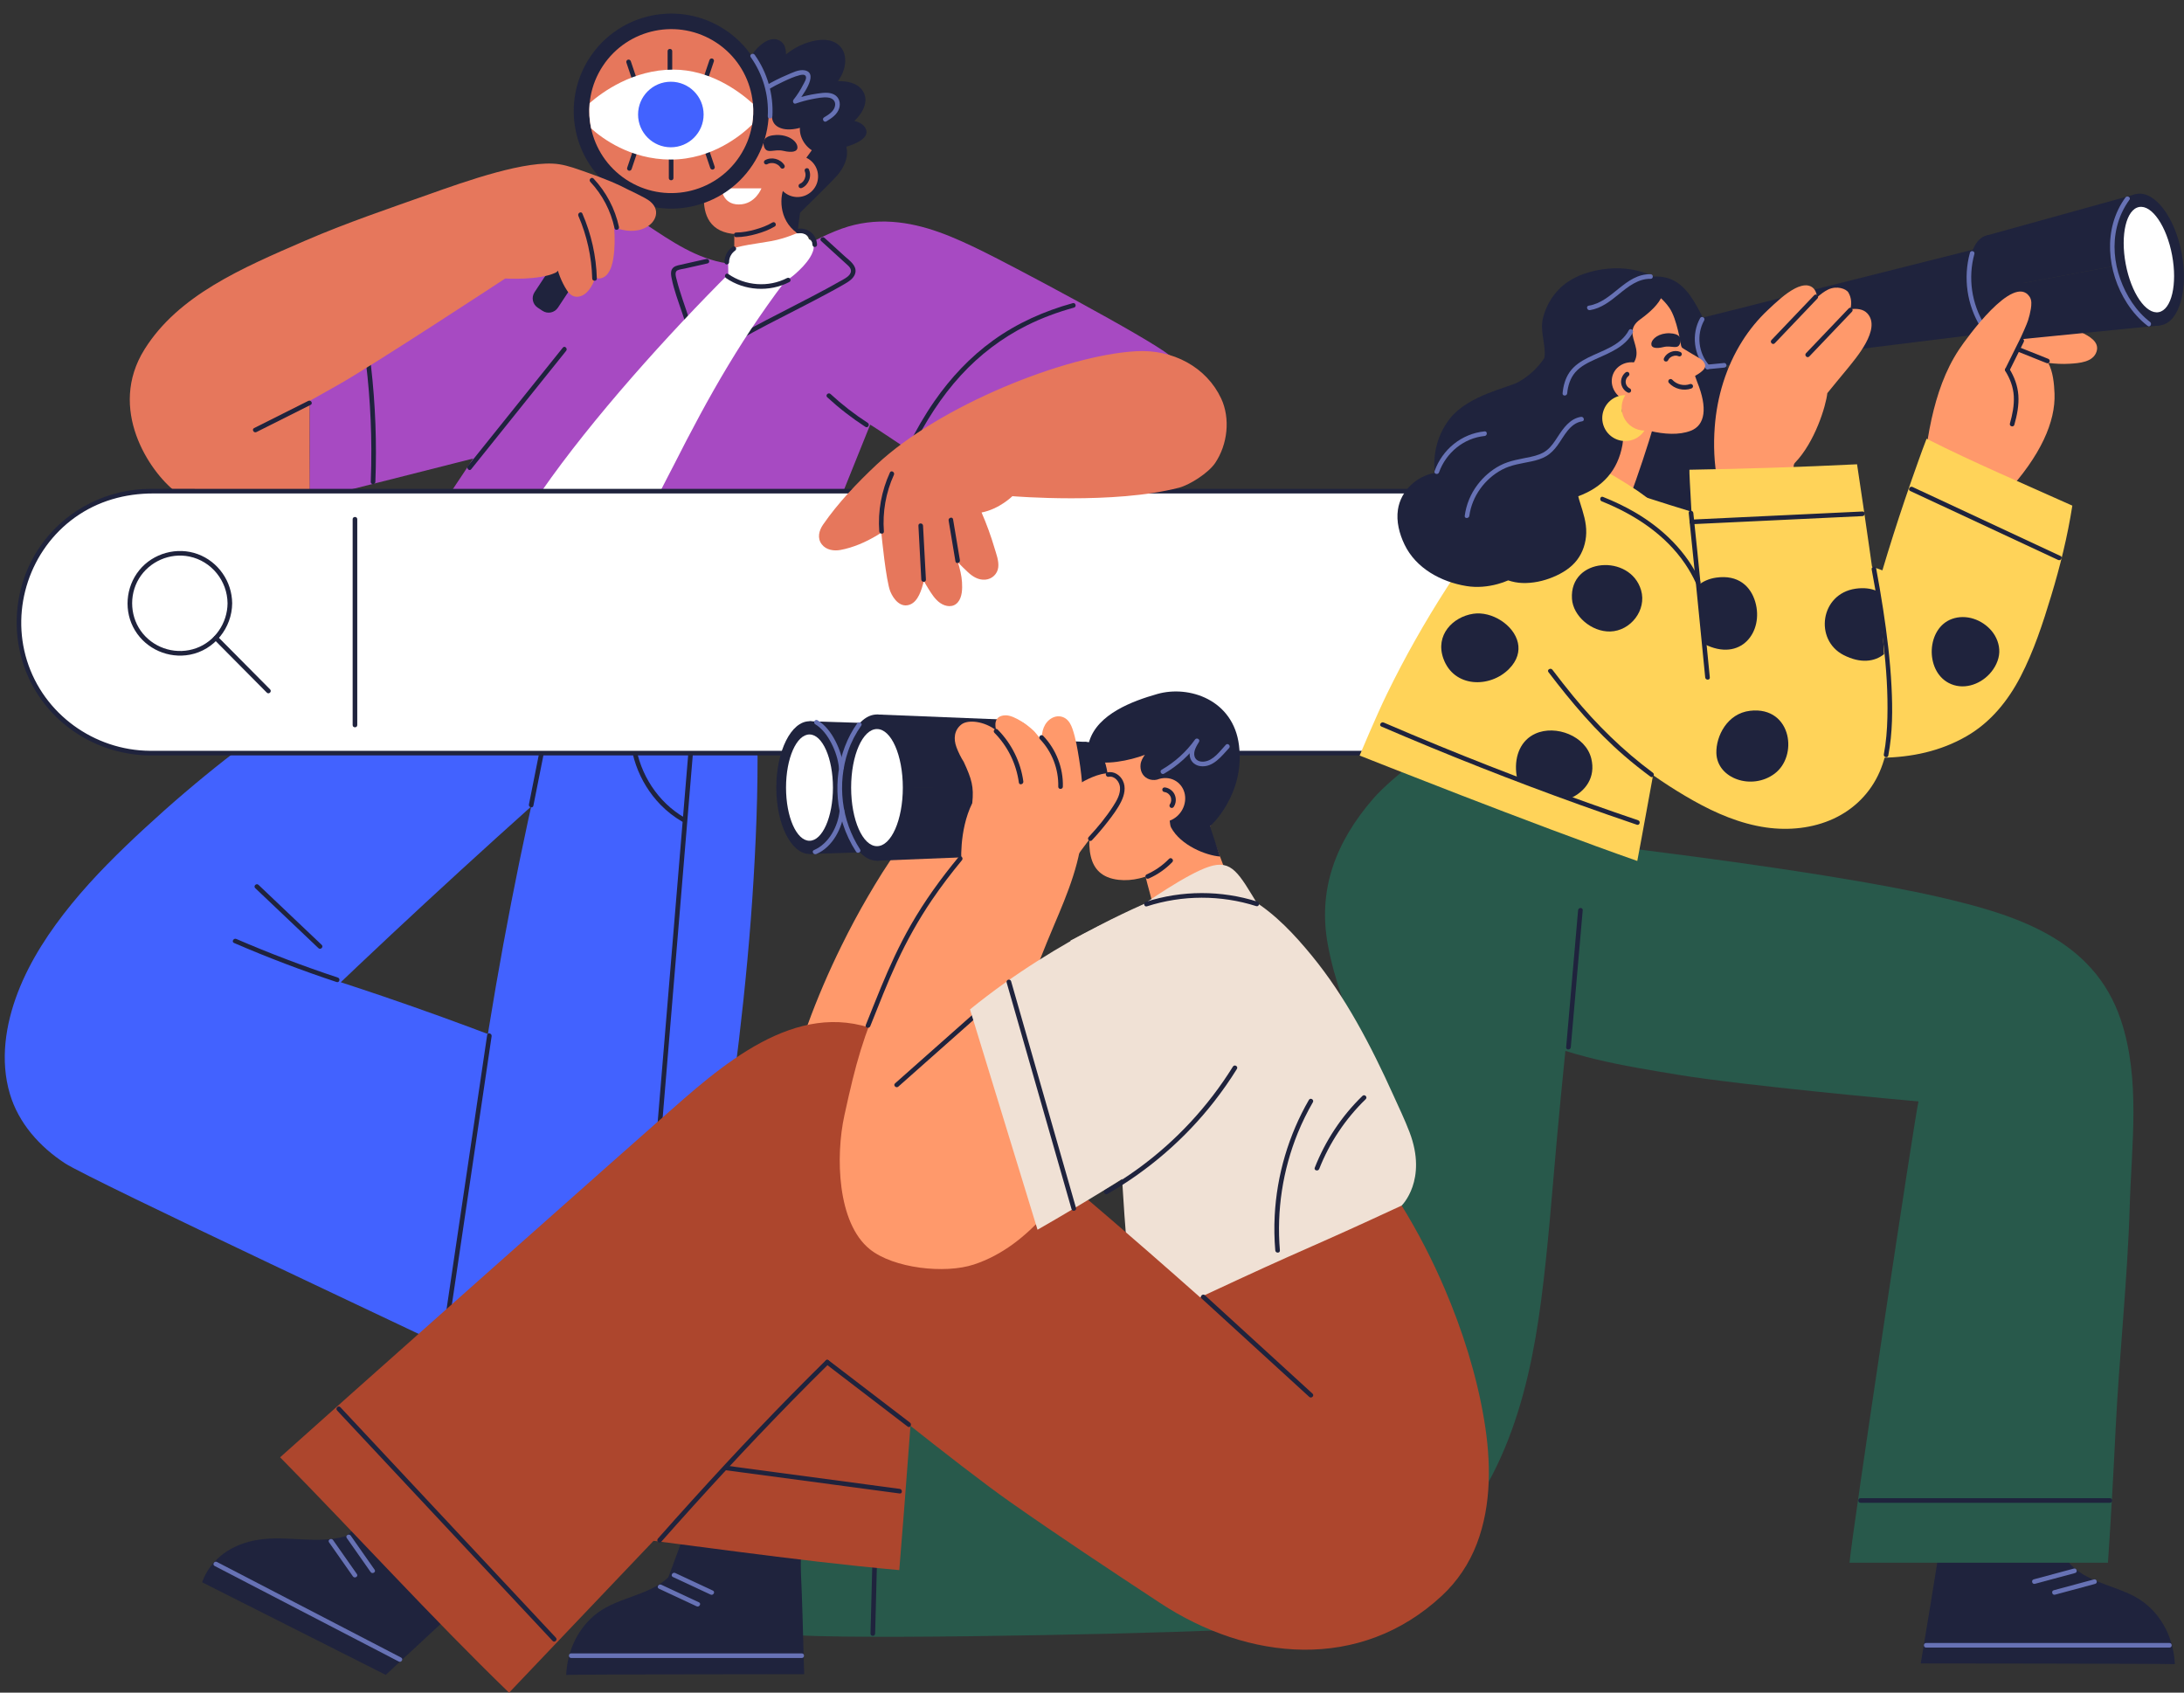 <?xml version="1.0" encoding="UTF-8"?>
<!DOCTYPE svg PUBLIC '-//W3C//DTD SVG 1.0//EN'
          'http://www.w3.org/TR/2001/REC-SVG-20010904/DTD/svg10.dtd'>
<svg height="1459.0" preserveAspectRatio="xMidYMid meet" version="1.0" viewBox="-4.1 -11.7 1882.5 1459.0" width="1882.5" xmlns="http://www.w3.org/2000/svg" xmlns:xlink="http://www.w3.org/1999/xlink" zoomAndPan="magnify"
><rect x="-4.1" y="-11.7" width="1882.5" height="1459.0" fill="#333333" stroke="none"/><defs
  ><clipPath id="a"
    ><path d="M 1817 155 L 1878.352 155 L 1878.352 269 L 1817 269 Z M 1817 155"
    /></clipPath
    ><clipPath id="b"
    ><path d="M 237 869 L 1280 869 L 1280 1447.352 L 237 1447.352 Z M 237 869"
    /></clipPath
  ></defs
  ><g
  ><g
    ><path d="M 384.809 412.059 C 391.18 402.57 397.527 393.059 403.805 383.52 L 291.035 412.059 L 262.676 412.059 C 262.887 392.18 262.816 362.578 262.758 345.641 C 262.629 306.91 262.043 268.238 260.773 229.699 C 271.766 224.719 314.254 199.699 330.902 192.309 C 348.324 184.57 366.008 177.629 383.867 171.531 C 402.059 165.32 420.496 159.801 438.973 155.488 C 456.711 151.359 474.316 149.699 491.203 152.801 C 544.578 162.59 577.477 214.16 632.773 216.262 C 667.547 217.578 689.832 196.711 721.613 185.34 C 735.914 180.219 750.613 178.551 764.805 179.512 C 793.465 181.441 818.965 193.148 843.102 204.961 C 867.531 216.922 984.766 279.102 1004.121 294.648 C 980.797 320.898 846.715 419.59 845.758 420.809 C 843.398 419.469 750.234 356.559 745.961 354.32 L 722.73 412.059 L 384.809 412.059" fill="#a74ac2"
    /></g
    ><g
    ><path d="M 703.719 196.09 C 708.562 200.5 713.402 204.91 718.246 209.32 C 720.43 211.309 722.609 213.289 724.785 215.281 C 726.625 216.961 729.363 218.988 729.395 221.73 C 729.445 226.109 723.32 228.82 720.133 230.648 C 716.289 232.859 712.41 234.988 708.512 237.102 C 691.148 246.469 673.488 255.281 656.008 264.422 C 647.066 269.102 638.148 273.828 629.438 278.922 C 627.227 280.211 629.227 283.66 631.445 282.359 C 648.934 272.141 667.129 263.129 685.121 253.859 C 694.445 249.051 703.766 244.23 712.973 239.211 C 716.758 237.141 720.531 235.051 724.254 232.871 C 728.066 230.641 732.574 227.66 733.273 222.922 C 734.164 216.859 727.84 212.68 723.969 209.16 C 718.156 203.859 712.344 198.57 706.531 193.27 C 704.641 191.551 701.816 194.359 703.719 196.09" fill="#1f233d"
    /></g
    ><g
    ><path d="M 592.68 272.359 C 589.465 260.738 585.039 249.469 581.535 237.93 C 580.723 235.25 579.938 232.559 579.273 229.828 C 578.664 227.34 576.977 222.699 579.848 221.328 C 581.766 220.41 584.254 220.211 586.312 219.75 C 588.359 219.289 590.402 218.828 592.449 218.359 C 596.891 217.359 601.336 216.359 605.777 215.359 C 608.277 214.789 607.219 210.949 604.719 211.52 C 597.32 213.191 589.922 214.859 582.523 216.52 C 579.656 217.172 576.457 217.691 575 220.57 C 573.824 222.898 574.332 225.66 574.812 228.109 C 576.832 238.41 580.688 248.43 584.02 258.352 C 585.695 263.34 587.434 268.328 588.84 273.41 C 589.52 275.879 593.363 274.828 592.68 272.359" fill="#1f233d"
    /></g
    ><g
    ><path d="M 319.453 403.648 C 320.746 370.309 319.504 336.879 315.68 303.738 C 314.594 294.352 313.305 284.98 311.824 275.641 C 311.426 273.121 307.586 274.191 307.984 276.699 C 313.152 309.32 315.828 342.32 315.969 375.34 C 316.008 384.781 315.836 394.219 315.473 403.648 C 315.371 406.211 319.355 406.211 319.453 403.648" fill="#1f233d"
    /></g
    ><g
    ><path d="M 920.574 249.602 C 896.105 256.371 872.641 266.789 852 281.672 C 832.113 296.012 815.277 314.02 801.316 334.121 C 792.832 346.34 785.418 359.27 778.758 372.559 C 777.613 374.84 781.047 376.859 782.195 374.57 C 793.512 351.988 807.074 330.379 824.203 311.73 C 840.352 294.148 859.477 279.59 880.832 268.891 C 893.867 262.359 907.586 257.32 921.633 253.441 C 924.102 252.762 923.051 248.91 920.574 249.602" fill="#1f233d"
    /></g
    ><g
    ><path d="M 565.098 411.66 L 462.77 411.66 C 506.121 349.23 571.984 276.172 625.809 222.512 C 630.098 218.23 635.922 220 633.93 225.109 C 634.297 225.07 634.66 225.059 635.02 225.109 C 641.543 225.969 647.789 224.309 654.246 221.121 C 660.746 217.91 667.219 214.609 674.055 215.262 C 674.445 215.301 674.797 215.371 675.113 215.48 C 678.859 212.82 683.43 217.309 679.973 221.52 C 669.414 234.359 659.711 248.031 650.34 261.609 C 640.961 275.199 632.117 289.078 623.656 303.121 C 606.562 331.48 591.188 360.559 576.375 389.801 C 573.184 396.109 568.242 405.34 565.098 411.66" fill="#fff"
    /></g
    ><g
    ><path d="M 678.855 165.57 L 685.555 202.672 C 685.555 202.672 674.82 226.309 653.973 232.609 C 633.129 238.922 628.812 226.711 628.812 226.711 L 628.812 177.52 L 678.855 165.57" fill="#e6775c"
    /></g
    ><g
    ><path d="M 666.285 58.641 C 654.508 49.32 639.531 43.23 624.336 44.828 C 610.441 46.281 596.383 55.859 594.758 70.621 C 593.324 83.578 604.352 95.07 616.449 97.672 C 630.281 100.648 645.348 94.449 655.707 85.359 C 660.652 81.02 664.961 74.75 665.242 68.031 C 668.531 66.57 670.055 61.621 666.285 58.641" fill="#1f233d"
    /></g
    ><g
    ><path d="M 717.441 88.82 C 717.176 86.379 716.719 83.98 716 81.629 C 707.57 54.059 673.32 47.609 648.949 54.379 C 632.605 58.922 620.801 70.871 614.582 86.461 C 610.113 97.66 609.488 107.441 608.094 115.57 C 605.371 131.461 604.176 139.281 602.867 153.84 C 601.371 170.512 605.621 186.969 626.707 189.781 C 648.18 192.629 669.953 178.738 685.43 164.309 C 704.055 146.949 714.992 126.961 717.367 101.609 C 717.766 97.371 717.898 93.051 717.441 88.82" fill="#e6775c"
    /></g
    ><g
    ><path d="M 628.812 47.43 C 631.277 47.602 633.746 47.859 636.215 48.211 C 639.098 42.5 642.539 37.102 646.48 32.27 C 651.355 26.289 660.605 18.551 668.645 23.738 C 672.383 26.148 673.293 30.559 673.395 34.699 C 673.398 34.859 673.391 35.02 673.395 35.18 C 678.129 31.371 683.367 28.219 689.113 26.031 C 697.633 22.781 709.113 20.41 717.223 25.891 C 726.5 32.16 725.746 44.789 721.039 53.578 C 720.172 55.199 719.191 56.762 718.16 58.27 C 725.598 58.07 734.105 59.551 738.797 65.559 C 745.285 73.879 740.426 84.102 734.148 90.711 C 733.555 91.34 732.938 91.941 732.32 92.539 C 737.168 93.73 741.867 96.289 742.715 101.18 C 744.164 109.559 726.371 114.5 725.398 114.762 C 727.82 124.449 722.648 133.461 717.73 139.27 C 713.18 144.641 685.555 171.621 685.555 171.621 L 683.137 189.289 C 666.312 177.488 668.016 156.23 672.398 148.73 C 673.926 148.98 681.629 136.988 681.629 136.988 C 681.629 136.988 692.043 122.871 695.613 117.84 C 691.387 115 688.09 110.871 686.398 105.922 C 685.547 103.441 685.262 100.941 685.367 98.48 C 684.727 98.66 684.078 98.84 683.422 98.98 C 678.129 100.148 671.836 100.52 666.895 97.891 C 662.93 95.77 661.367 92.359 661.289 88.512 C 657.945 88.961 654.586 88.879 651.621 88.219 C 645.117 86.801 640.418 82 638.227 75.852 C 638.117 75.539 638.059 75.23 637.965 74.922 C 636.797 74.121 635.773 73.121 634.879 71.922 C 634.562 71.488 634.277 71.039 634.016 70.57 C 633.543 70.762 633.027 70.891 632.449 70.891 C 629.945 70.93 627.941 68.891 627.844 66.43 C 627.723 63.328 628.539 50.559 628.812 47.43" fill="#1f233d"
    /></g
    ><g
    ><path d="M 708.234 92.91 C 712.742 90.148 717.512 87.012 719.211 81.719 C 720.672 77.172 719.234 72.059 714.855 69.77 C 710.465 67.48 705.07 68.309 700.391 68.969 C 693.711 69.898 687.168 71.5 680.793 73.699 C 681.438 74.809 682.086 75.91 682.73 77.02 C 686.418 72.352 702.512 51.711 689.695 48.961 C 684.516 47.852 678.555 51.109 673.949 53.039 C 667.77 55.648 661.789 58.672 656.016 62.09 C 653.812 63.391 655.812 66.828 658.027 65.52 C 662.297 63 666.68 60.672 671.184 58.59 C 675.66 56.52 680.414 54.289 685.215 53.102 C 686.73 52.719 689.312 52.219 690.312 53.781 C 691.602 55.789 689.18 59.371 688.258 61.18 C 685.914 65.789 683.117 70.148 679.914 74.211 C 678.812 75.602 679.762 78.262 681.852 77.539 C 686.484 75.941 691.203 74.641 696.016 73.711 C 700.309 72.879 704.977 71.922 709.371 72.34 C 713.773 72.75 716.801 75.711 715.48 80.309 C 714.227 84.711 709.871 87.238 706.223 89.469 C 704.039 90.809 706.039 94.262 708.234 92.91" fill="#6772b5"
    /></g
    ><g
    ><path d="M 652.211 150.672 L 617.809 150.672 C 617.809 150.672 618.465 164.539 632.73 164.539 C 646.996 164.539 652.211 150.672 652.211 150.672" fill="#fff"
    /></g
    ><g
    ><path d="M 630.441 192.719 C 636.402 192.68 642.383 191.539 648.105 189.922 C 653.477 188.398 658.891 186.43 663.684 183.52 C 665.871 182.199 663.871 178.75 661.672 180.09 C 657.156 182.82 652.109 184.641 647.047 186.078 C 641.648 187.602 636.066 188.699 630.441 188.73 C 627.879 188.75 627.875 192.73 630.441 192.719" fill="#1f233d"
    /></g
    ><g
    ><path d="M 664.836 104.672 C 675.312 104.191 682.84 109.84 683.238 114.93 C 683.566 119.141 678.68 120.109 671.18 118.34 C 663.023 116.422 656.934 121.551 654.574 114.898 C 652.688 109.57 655.027 105.109 664.836 104.672" fill="#1f233d"
    /></g
    ><g
    ><path d="M 633.387 89.102 C 629.984 89.578 627.137 90.809 624.629 92.07 C 618.172 95.34 620.457 106.301 626.371 104.961 C 632.523 103.57 644.258 104.25 645.355 97.281 C 646.234 91.699 643.113 87.738 633.387 89.102" fill="#1f233d"
    /></g
    ><g
    ><path d="M 665.492 139.148 C 664.836 148.961 672.254 157.441 682.062 158.102 C 691.867 158.762 700.355 151.34 701.012 141.539 C 701.672 131.73 694.254 123.238 684.445 122.59 C 674.637 121.93 666.152 129.34 665.492 139.148" fill="#e6775c"
    /></g
    ><g
    ><path d="M 632.902 108.051 C 639.855 109.68 637.25 118.199 635.312 121.43 C 634.051 123.531 631.832 125.828 628.695 125.051 C 624.121 123.922 624.887 118.41 625.629 115.531 C 626.453 112.32 628.348 106.98 632.902 108.051" fill="#1f233d"
    /></g
    ><g
    ><path d="M 456.641 240.18 L 534.574 122.141 C 534.793 121.82 535.234 121.73 535.562 121.941 L 554.543 134.469 C 554.871 134.691 554.961 135.129 554.746 135.461 L 476.812 253.5 C 473.891 257.922 467.941 259.141 463.52 256.219 L 459.363 253.48 C 454.941 250.559 453.723 244.602 456.641 240.18" fill="#1f233d"
    /></g
    ><g
    ><path d="M 528.176 154.23 C 489.43 128.648 478.758 76.5 504.34 37.762 C 529.922 -0.988 582.066 -11.66 620.812 13.922 C 659.559 39.5 670.23 91.648 644.648 130.391 C 619.07 169.141 566.922 179.809 528.176 154.23" fill="#1f233d"
    /></g
    ><g
    ><path d="M 535.559 143.051 C 502.988 121.551 494.016 77.711 515.52 45.141 C 537.023 12.57 580.863 3.602 613.434 25.102 C 646.004 46.609 654.973 90.441 633.469 123.012 C 611.965 155.578 568.129 164.551 535.559 143.051" fill="#e6775c"
    /></g
    ><g
    ><path d="M 575.324 53.34 C 575.324 46.359 575.324 39.371 575.324 32.391 C 575.324 29.82 571.344 29.82 571.344 32.391 C 571.344 39.371 571.344 46.359 571.344 53.34 C 571.344 55.91 575.324 55.91 575.324 53.34" fill="#1f233d"
    /></g
    ><g
    ><path d="M 545.734 59.211 C 543.703 53.172 541.668 47.141 539.637 41.102 C 539.293 40.09 538.266 39.422 537.188 39.711 C 536.191 39.988 535.449 41.141 535.797 42.16 C 537.828 48.199 539.863 54.23 541.895 60.262 C 542.238 61.281 543.266 61.949 544.344 61.66 C 545.34 61.379 546.082 60.23 545.734 59.211" fill="#1f233d"
    /></g
    ><g
    ><path d="M 605.137 59.281 C 607.172 53.238 609.203 47.211 611.238 41.18 C 611.582 40.16 610.844 39 609.848 38.73 C 608.758 38.43 607.742 39.102 607.398 40.121 C 605.363 46.148 603.328 52.191 601.297 58.219 C 600.953 59.238 601.691 60.398 602.688 60.672 C 603.777 60.969 604.793 60.301 605.137 59.281" fill="#1f233d"
    /></g
    ><g
    ><path d="M 572.395 120.801 C 572.395 127.789 572.395 134.77 572.395 141.762 C 572.395 144.32 576.379 144.328 576.379 141.762 C 576.379 134.77 576.379 127.789 576.379 120.801 C 576.379 118.238 572.395 118.238 572.395 120.801" fill="#1f233d"
    /></g
    ><g
    ><path d="M 601.984 114.941 C 604.016 120.98 606.051 127.012 608.082 133.039 C 608.426 134.059 609.453 134.73 610.531 134.43 C 611.527 134.16 612.27 133.012 611.922 131.98 C 609.891 125.949 607.855 119.922 605.824 113.879 C 605.48 112.859 604.453 112.199 603.375 112.488 C 602.379 112.77 601.637 113.922 601.984 114.941" fill="#1f233d"
    /></g
    ><g
    ><path d="M 542.582 114.871 C 540.547 120.898 538.516 126.941 536.48 132.969 C 536.137 133.988 536.879 135.148 537.871 135.422 C 538.961 135.719 539.977 135.051 540.32 134.031 C 542.355 128 544.387 121.961 546.422 115.93 C 546.766 114.91 546.027 113.75 545.031 113.48 C 543.941 113.18 542.926 113.852 542.582 114.871" fill="#1f233d"
    /></g
    ><g
    ><path d="M 505.426 98.988 C 514.605 107.289 539.078 125.828 574.062 125.828 C 609.824 125.828 635.23 104.52 644.191 95.719 C 645.207 89.73 645.426 83.672 644.867 77.699 L 644.867 77.68 C 632.203 66.23 607.395 48.309 576.215 48.309 C 541.328 48.309 514.805 67.84 504.152 77.16 C 503.434 84.469 503.871 91.84 505.426 98.988" fill="#fff"
    /></g
    ><g
    ><path d="M 545.883 87 C 545.883 102.602 558.531 115.25 574.133 115.25 C 589.734 115.25 602.383 102.602 602.383 87 C 602.383 71.398 589.734 58.75 574.133 58.75 C 558.531 58.75 545.883 71.398 545.883 87" fill="#4262ff"
    /></g
    ><g
    ><path d="M 672.047 130.699 C 668.629 125.211 661.016 123.219 655.355 126.352 C 654.414 126.871 654.105 128.172 654.641 129.078 C 655.195 130.031 656.418 130.309 657.363 129.789 C 657.633 129.641 657.906 129.5 658.191 129.379 C 657.855 129.52 658.246 129.359 658.312 129.34 C 658.457 129.289 658.602 129.238 658.746 129.199 C 659.039 129.109 659.336 129.031 659.637 128.969 C 659.785 128.941 659.938 128.91 660.09 128.891 C 660.32 128.852 659.812 128.898 660.195 128.879 C 660.812 128.84 661.422 128.809 662.035 128.859 C 662.191 128.871 662.344 128.879 662.496 128.898 C 662.828 128.941 662.043 128.801 662.609 128.922 C 662.91 128.988 663.215 129.039 663.512 129.121 C 663.812 129.199 664.105 129.289 664.398 129.391 C 664.516 129.43 664.629 129.469 664.746 129.52 C 665.289 129.711 664.43 129.352 664.949 129.609 C 665.473 129.871 665.988 130.141 666.473 130.461 C 666.598 130.551 666.727 130.641 666.848 130.73 C 666.566 130.52 666.895 130.77 666.945 130.82 C 667.176 131.02 667.402 131.219 667.617 131.441 C 667.832 131.66 668.035 131.891 668.23 132.129 C 668.359 132.301 668.117 131.941 668.305 132.238 C 668.402 132.398 668.512 132.551 668.609 132.711 C 669.176 133.621 670.387 133.98 671.332 133.422 C 672.242 132.891 672.617 131.621 672.047 130.699" fill="#1f233d"
    /></g
    ><g
    ><path d="M 689.703 136.238 C 689.531 135.84 689.742 136.371 689.758 136.41 C 689.805 136.551 689.848 136.691 689.891 136.82 C 689.98 137.129 690.055 137.441 690.109 137.75 C 690.121 137.801 690.184 138.27 690.152 138 C 690.121 137.719 690.172 138.25 690.172 138.25 C 690.191 138.531 690.199 138.82 690.199 139.109 C 690.195 139.43 690.145 139.75 690.141 140.059 C 690.141 140.301 690.203 139.75 690.133 140.129 C 690.102 140.309 690.074 140.48 690.035 140.648 C 689.91 141.25 689.73 141.828 689.512 142.398 C 689.398 142.691 689.715 141.988 689.473 142.48 C 689.41 142.609 689.352 142.75 689.285 142.879 C 689.141 143.16 688.984 143.441 688.816 143.711 C 688.664 143.961 688.5 144.191 688.328 144.43 C 688.578 144.09 688.242 144.539 688.211 144.57 C 688.117 144.68 688.023 144.789 687.926 144.898 C 687.711 145.129 687.484 145.352 687.246 145.559 C 687.164 145.641 687.074 145.711 686.988 145.789 C 686.582 146.148 687.297 145.602 686.844 145.898 C 686.312 146.262 685.773 146.578 685.188 146.84 C 684.203 147.281 683.973 148.711 684.473 149.57 C 685.066 150.578 686.211 150.719 687.195 150.281 C 690.105 148.98 692.219 146.379 693.352 143.461 C 694.516 140.449 694.402 137.172 693.145 134.23 C 692.723 133.238 691.266 133.02 690.418 133.512 C 689.395 134.109 689.281 135.238 689.703 136.238" fill="#1f233d"
    /></g
    ><g
    ><path d="M 481.055 287.922 C 459.871 314.328 438.684 340.75 417.5 367.16 C 411.402 374.762 405.305 382.359 399.207 389.969 C 397.617 391.949 400.422 394.781 402.023 392.781 C 423.211 366.371 444.395 339.961 465.578 313.539 C 471.68 305.941 477.773 298.34 483.871 290.738 C 485.461 288.762 482.66 285.922 481.055 287.922" fill="#1f233d"
    /></g
    ><g
    ><path d="M 743.863 352.809 C 732.465 345.43 721.73 337.109 711.746 327.898 C 709.863 326.172 707.039 328.98 708.93 330.719 C 719.156 340.148 730.176 348.691 741.852 356.25 C 744.012 357.648 746.008 354.199 743.863 352.809" fill="#1f233d"
    /></g
    ><g
    ><path d="M 258.867 195.789 C 295.09 180.129 332.332 167.66 364.539 156.18 C 397.758 144.34 450.383 125.66 477.879 129.879 C 485.926 131.109 493.605 134.09 501.281 136.75 C 508.57 139.281 515.797 141.98 522.918 144.941 C 527.902 147.012 532.699 149.328 537.43 151.801 C 542.262 154.051 547.008 156.422 551.625 158.91 C 555.25 160.859 558.719 163.352 560.484 167.211 C 562.551 171.711 561.074 176.789 557.852 180.309 C 551.516 187.219 541.258 188.422 532.531 186.43 C 530.035 185.859 527.609 185.09 525.219 184.23 C 525.973 193.16 525.926 202.359 524.531 211.18 C 523.805 215.781 522.504 220.539 519.652 224.309 C 517.023 227.789 512.652 229.422 509.008 227.621 C 506.688 234.641 501.809 243.25 494.133 244.051 C 488.453 244.641 485.414 240.27 482.934 235.922 C 480.73 232.059 478.902 227.988 477.477 223.781 C 477.227 223.051 477.008 222.309 476.777 221.57 C 476.371 222.281 475.73 222.91 474.789 223.352 C 460.238 230.172 431.355 228.371 431.355 228.371 C 431.355 228.371 317.41 303.219 286.695 320.422 C 278.078 325.25 262.703 333.922 262.703 333.922 L 262.75 412.059 C 197.566 412.059 147.109 412.059 147.109 412.059 C 124.82 394.801 88.227 340.82 120.527 289.328 C 149.629 242.93 203.836 219.602 258.867 195.789" fill="#e6775c"
    /></g
    ><g
    ><path d="M 261.621 333.852 C 246.059 341.66 230.496 349.469 214.934 357.281 C 212.641 358.43 214.656 361.871 216.941 360.719 C 232.508 352.91 248.07 345.102 263.633 337.289 C 265.926 336.141 263.91 332.699 261.621 333.852" fill="#1f233d"
    /></g
    ><g
    ><path d="M 529.422 183.922 C 526.066 168.32 518.438 153.859 507.527 142.23 C 505.773 140.359 502.961 143.18 504.715 145.039 C 515.172 156.199 522.367 170.031 525.582 184.98 C 526.121 187.48 529.961 186.422 529.422 183.922" fill="#1f233d"
    /></g
    ><g
    ><path d="M 510.348 228.371 C 509.82 209.059 505.562 190.102 497.879 172.379 C 496.859 170.039 493.43 172.059 494.438 174.391 C 501.832 191.441 505.859 209.809 506.367 228.371 C 506.438 230.93 510.418 230.941 510.348 228.371" fill="#1f233d"
    /></g
    ><g
    ><path d="M 623.594 220.32 C 623.684 223.77 623.223 227.648 625.324 230.621 C 627.574 233.801 631.223 234.461 634.789 235.289 C 638.109 236.07 641.484 236.641 644.883 236.898 C 658.594 237.949 671.113 233.449 681.387 224.391 C 686.059 220.27 690.848 215.441 694.121 210.109 C 695.965 207.109 697.82 203.16 697.148 199.551 C 696.723 197.238 695.156 195.281 693.156 194.41 C 692.883 193.551 692.516 192.738 692 192.051 C 689.238 188.359 684.652 188.52 680.801 190.102 C 674.156 192.809 667.691 194.82 660.613 196.129 C 654.008 197.352 647.34 198.18 640.727 199.371 C 637.289 199.98 633.863 200.691 630.488 201.59 C 626.195 202.738 623.219 204.422 623.324 209.391 C 623.402 213.031 623.5 216.68 623.594 220.32" fill="#fff"
    /></g
    ><g
    ><path d="M 674.309 227.961 C 658.316 236.23 638.391 234.762 623.656 224.5 C 621.551 223.031 619.559 226.48 621.648 227.941 C 637.562 239.02 659.129 240.289 676.316 231.398 C 678.594 230.219 676.582 226.781 674.309 227.961" fill="#1f233d"
    /></g
    ><g
    ><path d="M 661.664 88.488 C 662.723 69.711 657.305 50.852 646.41 35.512 C 644.941 33.441 641.484 35.43 642.973 37.52 C 653.504 52.359 658.703 70.328 657.684 88.488 C 657.539 91.051 661.523 91.039 661.664 88.488" fill="#6772b5"
    /></g
    ><g
    ><path d="M 459.152 1154.719 C 484.223 1135.031 510.367 1116.609 534.203 1095.398 C 560.258 1072.199 585.688 1048.281 610.281 1023.539 C 624.32 1009.422 638.082 995 651.496 980.266 C 642.051 975.719 632.586 971.207 623.09 966.758 C 590.941 951.684 558.48 937.262 525.789 923.402 C 492.953 909.477 459.863 896.145 426.543 883.414 C 393.371 870.738 359.977 858.645 326.367 847.188 C 314.152 843.023 301.898 838.965 289.629 834.965 C 294.316 830.504 298.988 826.027 303.691 821.582 C 323.277 803.047 342.973 784.621 362.773 766.309 C 402.797 729.285 443.23 692.707 484.012 656.52 C 502.871 639.781 521.828 623.156 540.844 606.594 C 542.211 606.121 543.383 605.16 543.961 603.875 C 547.023 601.211 550.07 598.527 553.141 595.867 C 555.113 594.156 555.871 591.367 554.246 589.105 C 552.82 587.117 549.48 586.289 547.484 587.996 C 545.258 589.902 543.047 591.824 540.824 593.734 C 533.145 579.902 520.902 569.164 508.555 559.43 C 491.785 546.215 474.844 533.207 457.965 520.133 C 448.039 512.449 438.078 504.816 428.074 497.234 C 424.074 494.203 419.344 498.695 420.723 502.43 C 366.27 527.281 313.816 556.406 263.938 589.492 C 213.445 622.988 165.648 660.617 121.137 701.727 C 98.754 722.402 76.922 743.824 57.645 767.469 C 38.863 790.508 21.918 815.98 11.227 843.848 C 0.629 871.465 -4.148 902.328 4.402 931.156 C 11.91 956.465 30.078 976.738 51.852 990.988 C 73.617 1005.238 375.805 1146.801 434.633 1174.969 C 442.594 1167.988 450.809 1161.27 459.152 1154.719" fill="#4262ff"
    /></g
    ><g
    ><path d="M 197.598 801.098 C 226.578 813.605 256.09 824.855 286.051 834.781 C 288.488 835.59 289.535 831.746 287.109 830.941 C 257.477 821.121 228.27 810.027 199.605 797.66 C 197.277 796.652 195.246 800.086 197.598 801.098" fill="#1f233d"
    /></g
    ><g
    ><path d="M 215.902 753.844 C 234.059 771.086 252.215 788.328 270.371 805.57 C 272.23 807.336 275.051 804.523 273.188 802.754 C 255.031 785.512 236.875 768.27 218.719 751.027 C 216.859 749.266 214.039 752.074 215.902 753.844" fill="#1f233d"
    /></g
    ><g
    ><path d="M 662.867 478.77 C 650.109 477.008 637.164 476.656 624.242 477.082 C 622.895 473.906 621.5 470.75 620.02 467.633 C 617.77 462.895 610.148 465.734 612.352 470.574 C 613.391 472.863 614.387 475.172 615.352 477.484 C 609.664 477.82 603.988 478.273 598.352 478.812 C 576.879 480.863 555.586 484.422 534.422 488.531 C 526.566 490.059 518.723 491.66 510.887 493.281 C 511.582 490.645 512.273 488.008 512.973 485.375 C 514.199 480.734 506.164 478.316 504.773 482.98 C 503.551 487.078 502.355 491.188 501.156 495.297 C 500.391 495.457 499.621 495.613 498.852 495.773 C 496.336 496.301 494.336 498.305 494.637 501.039 C 494.844 502.91 496.41 504.734 498.297 505.195 C 487.016 544.625 476.84 584.379 467.312 624.262 C 456.027 671.484 445.762 718.949 436.488 766.609 C 427.176 814.5 418.859 862.582 411.57 910.824 C 404.281 959.062 397.98 1007.449 392.73 1055.961 C 387.738 1102.078 383.328 1148.359 380.551 1194.68 C 380.359 1195.398 380.312 1196.16 380.414 1196.891 C 380.332 1198.281 380.234 1199.672 380.156 1201.059 C 379.809 1207.23 379.562 1213.391 379.391 1219.559 C 379.234 1225.309 387.918 1226.98 388.5 1220.941 C 389.176 1213.941 389.762 1206.93 390.32 1199.922 C 419.672 1194.73 448.688 1187.641 477.098 1178.629 C 506.93 1169.16 536.09 1157.609 564.316 1144.09 C 571.504 1140.648 578.645 1137.102 585.691 1133.379 C 585.023 1137.461 584.355 1141.539 583.691 1145.621 C 582.734 1151.488 581.898 1157.352 581.238 1163.27 C 580.574 1169.211 589.098 1170.441 590.379 1164.648 C 593.129 1152.211 595.309 1139.621 597.332 1127 C 602.016 1124.328 606.645 1121.57 611.191 1118.66 C 615.453 1115.93 611.527 1108.352 606.918 1110.738 C 604.363 1112.07 601.816 1113.398 599.266 1114.738 C 600.289 1108.18 601.305 1101.609 602.371 1095.07 C 606.156 1071.828 609.871 1048.578 613.453 1025.309 C 620.613 978.797 627.227 932.188 632.762 885.445 C 638.285 838.773 642.719 791.969 645.5 745.051 C 648.215 699.262 649.762 653.219 648.344 607.352 C 647.09 566.707 642.484 525.496 628.258 487.176 C 639.348 486.938 650.457 487.184 661.539 487.555 C 663.938 487.637 666.207 486.395 666.598 483.828 C 666.953 481.473 665.254 479.102 662.867 478.77" fill="#4262ff"
    /></g
    ><g
    ><path d="M 539.637 607.355 C 536.168 634.527 546.336 662.699 565.438 682.18 C 570.895 687.746 577.102 692.562 583.848 696.473 C 586.066 697.758 588.074 694.316 585.855 693.031 C 563.016 679.793 547.434 655.66 543.73 629.621 C 542.68 622.242 542.676 614.738 543.617 607.355 C 543.941 604.816 539.957 604.844 539.637 607.355" fill="#1f233d"
    /></g
    ><g
    ><path d="M 591.395 611.055 C 587.172 661.926 582.945 712.797 578.719 763.668 C 574.508 814.371 570.297 865.078 566.086 915.781 C 563.715 944.355 561.34 972.93 558.965 1001.5 C 558.754 1004.059 562.738 1004.039 562.949 1001.5 C 567.176 950.633 571.398 899.762 575.625 848.891 C 579.836 798.188 584.047 747.48 588.258 696.777 C 590.633 668.203 593.004 639.629 595.379 611.055 C 595.59 608.504 591.605 608.516 591.395 611.055" fill="#1f233d"
    /></g
    ><g
    ><path d="M 383.953 1122.559 C 388.492 1091.738 393.062 1060.922 397.637 1030.102 C 402.488 997.398 407.348 964.699 412.191 932 C 414.684 915.172 417.172 898.344 419.648 881.516 C 420.016 879.008 416.18 877.926 415.809 880.457 C 411.27 911.281 406.699 942.098 402.125 972.918 C 397.273 1005.621 392.414 1038.32 387.574 1071.02 C 385.082 1087.84 382.594 1104.672 380.113 1121.5 C 379.746 1124.012 383.582 1125.09 383.953 1122.559" fill="#1f233d"
    /></g
    ><g
    ><path d="M 462.371 628.605 C 458.855 646.309 455.336 664.012 451.816 681.719 C 451.32 684.219 455.156 685.289 455.656 682.777 C 459.176 665.07 462.695 647.367 466.215 629.664 C 466.711 627.16 462.871 626.09 462.371 628.605" fill="#1f233d"
    /></g
    ><g
    ><path d="M 624.332 214.27 C 624.332 213.738 624.367 213.211 624.418 212.68 C 624.391 212.969 624.402 212.77 624.434 212.602 C 624.453 212.48 624.473 212.359 624.492 212.25 C 624.543 211.988 624.598 211.73 624.664 211.469 C 624.789 210.961 624.949 210.449 625.133 209.949 C 625.184 209.809 625.238 209.68 625.293 209.539 C 625.41 209.238 625.098 209.949 625.34 209.449 C 625.453 209.211 625.566 208.969 625.691 208.73 C 625.938 208.262 626.211 207.809 626.508 207.371 C 626.656 207.148 626.812 206.93 626.973 206.719 C 626.852 206.871 626.883 206.828 626.992 206.711 C 627.086 206.59 627.18 206.48 627.277 206.371 C 627.629 205.969 628 205.59 628.395 205.238 C 628.59 205.059 628.797 204.891 628.996 204.719 C 628.848 204.852 628.883 204.809 629.016 204.711 C 629.16 204.602 629.305 204.5 629.449 204.398 C 630.305 203.809 630.777 202.629 630.164 201.68 C 629.613 200.82 628.355 200.328 627.438 200.961 C 623.078 203.961 620.355 208.961 620.348 214.27 C 620.348 215.309 621.266 216.309 622.34 216.262 C 623.422 216.211 624.328 215.379 624.332 214.27" fill="#1f233d"
    /></g
    ><g
    ><path d="M 684.297 189.379 C 685.598 189.172 687.215 189.281 688.574 189.648 C 689.988 190.039 691.426 190.75 692.504 191.68 C 694.77 193.641 696.07 196.398 696.184 199.23 C 696.223 200.309 697.066 201.219 698.172 201.219 C 699.219 201.219 700.207 200.309 700.164 199.23 C 700.008 195.25 698.238 191.289 695.148 188.719 C 691.801 185.93 687.52 184.852 683.238 185.539 C 682.176 185.719 681.586 187.039 681.848 187.988 C 682.156 189.121 683.23 189.559 684.297 189.379" fill="#1f233d"
    /></g
    ><g
    ><path d="M 125.016 637.465 L 1323.578 637.465 C 1385.93 637.465 1436.48 586.914 1436.48 524.562 C 1436.48 462.211 1385.93 411.66 1323.578 411.66 L 125.016 411.66 C 62.664 411.66 12.117 462.211 12.117 524.562 C 12.117 586.914 62.664 637.465 125.016 637.465" fill="#fff"
    /></g
    ><g
    ><path d="M 125.016 639.453 C 139.223 639.453 153.426 639.453 167.633 639.453 C 205.609 639.453 243.586 639.453 281.559 639.453 C 336.137 639.453 390.711 639.453 445.285 639.453 C 509.672 639.453 574.059 639.453 638.441 639.453 C 705.984 639.453 773.523 639.453 841.066 639.453 C 904.594 639.453 968.121 639.453 1031.648 639.453 C 1084.051 639.453 1136.441 639.453 1188.84 639.453 C 1223.461 639.453 1258.07 639.453 1292.691 639.453 C 1316.859 639.453 1340.961 640.844 1364.102 632.098 C 1404.41 616.859 1433.359 579.328 1437.852 536.473 C 1442.41 492.992 1421.078 449.836 1383.969 426.809 C 1364.789 414.91 1342.98 409.672 1320.551 409.672 C 1313.301 409.672 1306.039 409.672 1298.789 409.672 C 1265.988 409.672 1233.18 409.672 1200.379 409.672 C 1149.07 409.672 1097.75 409.672 1046.43 409.672 C 983.793 409.672 921.148 409.672 858.508 409.672 C 791.277 409.672 724.043 409.672 656.812 409.672 C 591.656 409.672 526.508 409.672 461.352 409.672 C 405.469 409.672 349.586 409.672 293.703 409.672 C 254.152 409.672 214.602 409.672 175.047 409.672 C 158.5 409.672 141.945 409.57 125.395 409.672 C 89.535 409.879 55.465 426.328 33.641 454.941 C 6.922 489.957 2.746 538.543 23.086 577.617 C 42.801 615.504 82.508 639.086 125.016 639.453 C 127.578 639.477 127.582 635.496 125.016 635.473 C 77.043 635.055 33.535 603.789 19.152 557.719 C 5.023 512.469 21.914 462.047 60.406 434.398 C 80.242 420.148 103.641 413.648 127.883 413.648 C 134.898 413.648 141.91 413.648 148.926 413.648 C 180.672 413.648 212.418 413.648 244.16 413.648 C 293.992 413.648 343.82 413.648 393.652 413.648 C 454.734 413.648 515.82 413.648 576.902 413.648 C 643.098 413.648 709.293 413.648 775.488 413.648 C 839.992 413.648 904.496 413.648 969 413.648 C 1025.211 413.648 1081.422 413.648 1137.641 413.648 C 1178.961 413.648 1220.281 413.648 1261.602 413.648 C 1281.41 413.648 1301.211 413.629 1321.02 413.648 C 1346.672 413.68 1371.359 421.16 1391.719 437.051 C 1428.922 466.066 1443.84 516.801 1428.25 561.34 C 1412.781 605.547 1370.148 635.125 1323.57 635.473 C 1319.828 635.5 1316.078 635.473 1312.34 635.473 C 1286.09 635.473 1259.852 635.473 1233.609 635.473 C 1187.422 635.473 1141.23 635.473 1095.031 635.473 C 1036.121 635.473 977.203 635.473 918.289 635.473 C 852.676 635.473 787.062 635.473 721.449 635.473 C 655.934 635.473 590.414 635.473 524.898 635.473 C 466.262 635.473 407.629 635.473 348.992 635.473 C 303.273 635.473 257.551 635.473 211.832 635.473 C 186.242 635.473 160.652 635.473 135.066 635.473 C 131.715 635.473 128.367 635.473 125.016 635.473 C 122.453 635.473 122.449 639.453 125.016 639.453" fill="#1f233d"
    /></g
    ><g
    ><path d="M 299.867 435.84 C 299.867 457.609 299.867 479.379 299.867 501.145 C 299.867 527.344 299.867 553.547 299.867 579.746 C 299.867 590.926 299.867 602.102 299.867 613.281 C 299.867 615.844 303.848 615.848 303.848 613.281 C 303.848 591.121 303.848 568.961 303.848 546.797 C 303.848 520.707 303.848 494.613 303.848 468.523 C 303.848 457.629 303.848 446.738 303.848 435.84 C 303.848 433.281 299.867 433.281 299.867 435.84" fill="#1f233d"
    /></g
    ><g
    ><path d="M 180.57 539.652 C 195.68 554.879 210.785 570.109 225.891 585.336 C 227.699 587.156 230.516 584.34 228.707 582.52 C 213.602 567.293 198.492 552.062 183.387 536.836 C 181.582 535.016 178.766 537.828 180.57 539.652" fill="#1f233d"
    /></g
    ><g
    ><path d="M 192.039 508.34 C 191.906 525.418 181.18 541.18 165 547.016 C 148.711 552.891 130.242 547.84 119.16 534.562 C 108.074 521.277 106.742 501.766 115.691 487.012 C 124.613 472.297 142.344 464.508 159.219 468.027 C 178.223 471.996 191.887 489.008 192.039 508.34 C 192.062 510.902 196.043 510.906 196.023 508.34 C 195.875 489.512 184.074 472.48 166.367 465.941 C 148.602 459.375 127.848 465.094 115.934 479.805 C 104.07 494.457 102.441 515.496 112.254 531.684 C 122.023 547.797 141.145 556.164 159.617 552.625 C 180.645 548.598 195.855 529.57 196.023 508.34 C 196.043 505.777 192.062 505.773 192.039 508.34" fill="#1f233d"
    /></g
    ><g
    ><path d="M 704.266 457.543 C 708.035 462.391 714.621 463.395 720.32 462.348 C 731.285 460.328 742.164 455.562 751.684 449.867 C 752.992 449.086 754.277 448.273 755.547 447.445 C 755.762 449.594 759.613 489.289 763.348 498.25 C 766.133 504.93 772.266 512.699 780.492 509.32 C 787.406 506.484 790.164 496.707 791.977 490.184 C 792.07 489.836 792.152 489.484 792.246 489.137 C 793.445 491.344 794.711 493.512 796.047 495.645 C 798.848 500.105 801.891 505.023 806.301 508.07 C 811 511.324 817.453 512.23 821.52 507.449 C 825.348 502.945 825.434 495.703 825.102 490.109 C 824.758 484.312 823.246 478.629 821.66 473.062 C 824.43 475.941 827.25 478.77 830.176 481.484 C 834.359 485.359 839.258 488.414 845.176 487.949 C 850.961 487.496 855.664 483.121 856.34 477.324 C 856.996 471.695 854.621 465.781 853.051 460.48 C 850.004 450.191 846.305 439.98 841.957 430.051 C 857.367 427.09 868.531 415.988 868.531 415.988 C 868.531 415.988 956.277 423.289 1012.191 408.66 C 1021.699 406.172 1037.551 395.828 1043.172 387.59 C 1054.16 371.469 1056.5 348.852 1048.461 331.738 C 1035.699 304.59 1006.809 289.27 975.281 291.031 C 914.164 294.441 805.727 337.898 751.461 388.809 C 734.883 404.359 718.262 421.762 705.352 440.488 C 701.805 445.629 700.102 452.188 704.266 457.543" fill="#e6775c"
    /></g
    ><g
    ><path d="M 762.961 395.609 C 755.695 411.488 752.48 428.93 753.793 446.371 C 753.984 448.906 757.969 448.93 757.773 446.371 C 756.52 429.66 759.426 412.859 766.402 397.609 C 767.461 395.301 764.027 393.27 762.961 395.609" fill="#1f233d"
    /></g
    ><g
    ><path d="M 787.531 441.41 C 788.359 456.898 789.184 472.387 790.012 487.879 C 790.148 490.43 794.133 490.445 793.996 487.879 C 793.168 472.387 792.34 456.898 791.512 441.41 C 791.375 438.859 787.395 438.84 787.531 441.41" fill="#1f233d"
    /></g
    ><g
    ><path d="M 813.562 436.988 C 815.523 448.719 817.488 460.449 819.449 472.184 C 819.871 474.703 823.711 473.633 823.289 471.121 C 821.328 459.391 819.363 447.66 817.402 435.93 C 816.98 433.41 813.141 434.48 813.562 436.988" fill="#1f233d"
    /></g
    ><g
    ><path d="M 1805.641 247.441 C 1799.969 243.32 1752.031 244.32 1743.84 247.699 C 1736.43 250.75 1728.719 253.641 1722.121 258.281 C 1715.25 263.109 1710.301 269.391 1707.602 277.379 C 1704.949 285.23 1704.531 293.719 1704.051 301.922 C 1703.512 311.309 1703.18 320.711 1703.141 330.109 C 1703.059 348.879 1689.148 385.461 1691.762 404.059 C 1694.672 424.789 1714.648 427.422 1722.25 446.941 C 1723.141 449.234 1725.109 450.773 1727.699 450.164 C 1730.602 449.484 1732.539 446.98 1732.68 444.27 C 1738.371 435.93 1716.801 422.398 1724.352 414.23 C 1755.16 380.922 1767.719 351.578 1766.801 327.52 C 1766.469 319.039 1765.48 308.43 1761.32 301.09 C 1767.512 301.891 1773.738 302.219 1779.949 301.828 C 1787.93 301.328 1799.969 300.539 1802.988 291.488 C 1805.871 282.84 1796.398 277.922 1789.672 274.629 C 1792.809 274.371 1795.93 273.93 1799.039 273.238 C 1804.75 271.961 1811.578 269.59 1813.109 263.172 C 1814.672 256.641 1810.68 251.102 1805.641 247.441" fill="#ff996b"
    /></g
    ><g
    ><path d="M 1497.699 402.578 C 1494.43 395.641 1490.988 388.77 1487.43 381.969 C 1487.648 381.602 1487.859 381.23 1488.07 380.859 C 1504.84 350.75 1489.672 315.422 1476.41 287.23 C 1472.719 279.41 1468.852 271.66 1464.801 264.02 C 1461.07 256.98 1457.441 249.711 1452.809 243.211 C 1448.602 237.309 1443.199 231.949 1436.43 229.121 C 1429.93 226.41 1422.59 225.98 1415.75 227.531 C 1400.66 230.949 1389.672 241.789 1382.66 255.199 C 1379.102 262.02 1376.648 269.34 1374.539 276.719 C 1372.609 283.48 1370.969 290.82 1372.469 297.84 C 1372.738 299.09 1373.109 300.27 1373.551 301.43 C 1371.629 314.219 1370.898 327.391 1373.699 339.91 C 1375.379 347.449 1378.109 354.68 1382.441 361.109 C 1386.82 367.621 1392.75 372.68 1399.441 376.68 C 1399.891 376.941 1400.359 377.172 1400.809 377.422 C 1398.859 382.191 1397.25 387.109 1395.84 392.07 C 1393.91 398.828 1392.27 406.172 1393.77 413.191 C 1394.031 414.43 1394.41 415.621 1394.84 416.781 C 1392.922 429.559 1392.199 442.73 1394.988 455.258 C 1396.68 462.797 1399.398 470.023 1403.73 476.461 C 1408.121 482.969 1414.051 488.027 1420.738 492.027 C 1434.078 500.004 1450.211 503.402 1465.262 506.512 C 1469.672 507.422 1474.109 508.238 1478.551 508.969 C 1482.711 509.648 1486.91 510.438 1491.141 510.289 C 1499.898 509.98 1505.41 503.289 1509.359 496.207 C 1526.129 466.098 1510.969 430.77 1497.699 402.578" fill="#1f233d"
    /></g
    ><g
    ><path d="M 1836.551 155.711 L 1708.121 191.328 L 1716.602 236.648 L 1848.141 212.059 L 1836.551 155.711" fill="#1f233d"
    /></g
    ><g
    ><path d="M 1857.691 268.789 L 1725.07 281.961 L 1716.602 236.648 L 1848.141 212.059 L 1857.691 268.789" fill="#1f233d"
    /></g
    ><g clip-path="url(#a)"
    ><path d="M 1819.852 217.34 C 1825.691 248.59 1843.09 271.551 1858.719 268.629 C 1874.34 265.711 1882.27 238.012 1876.43 206.77 C 1870.59 175.52 1853.18 152.559 1837.559 155.48 C 1821.941 158.398 1814.012 186.102 1819.852 217.34" fill="#1f233d"
    /></g
    ><g
    ><path d="M 1827.93 158.512 C 1808.262 185.469 1811.84 222.691 1829.359 249.738 C 1834.18 257.191 1840.078 263.84 1847.129 269.25 C 1849.172 270.809 1851.148 267.359 1849.141 265.809 C 1837.09 256.57 1828.5 242.969 1823.449 228.781 C 1818.32 214.371 1816.922 198.77 1820.57 183.828 C 1822.629 175.41 1826.262 167.52 1831.371 160.52 C 1832.891 158.441 1829.43 156.449 1827.93 158.512" fill="#6772b5"
    /></g
    ><g
    ><path d="M 1694.43 240.789 C 1699.109 265.82 1713.039 284.211 1725.559 281.871 C 1738.07 279.531 1744.422 257.352 1739.738 232.32 C 1735.07 207.289 1721.129 188.898 1708.609 191.238 C 1696.102 193.578 1689.75 215.77 1694.43 240.789" fill="#1f233d"
    /></g
    ><g
    ><path d="M 1717.711 274.422 L 1710.898 238 L 1704.102 201.59 L 1465.23 261.66 C 1459.281 262.77 1456.27 273.309 1458.488 285.191 C 1460.711 297.078 1467.328 305.809 1473.27 304.699 C 1473.281 304.699 1473.281 304.699 1473.289 304.699 L 1717.711 274.422" fill="#1f233d"
    /></g
    ><g
    ><path d="M 1693.891 206.141 C 1687.941 227.691 1691.309 251.27 1703.102 270.27 C 1704.449 272.441 1707.891 270.441 1706.539 268.262 C 1695.289 250.129 1692.051 227.762 1697.73 207.199 C 1698.422 204.719 1694.578 203.672 1693.891 206.141" fill="#6772b5"
    /></g
    ><g
    ><path d="M 1461.359 262.469 C 1453.641 276.359 1455.781 294.16 1466.309 305.98 C 1468.02 307.898 1470.828 305.07 1469.129 303.16 C 1459.809 292.691 1457.98 276.738 1464.801 264.48 C 1466.051 262.238 1462.609 260.23 1461.359 262.469" fill="#6772b5"
    /></g
    ><g
    ><path d="M 1467.719 306.559 C 1471.898 306.16 1476.078 305.75 1480.262 305.352 C 1480.859 305.289 1481.461 305.23 1482.07 305.172 C 1483.141 305.07 1484.059 304.328 1484.059 303.18 C 1484.059 302.18 1483.141 301.09 1482.07 301.191 C 1477.891 301.602 1473.711 302 1469.531 302.41 C 1468.922 302.461 1468.32 302.52 1467.719 302.578 C 1466.648 302.691 1465.73 303.422 1465.73 304.57 C 1465.73 305.57 1466.641 306.672 1467.719 306.559" fill="#6772b5"
    /></g
    ><g
    ><path d="M 1828.141 215.789 C 1832.82 240.82 1845.57 259.441 1856.609 257.371 C 1867.66 255.309 1872.82 233.352 1868.141 208.32 C 1863.461 183.289 1850.711 164.672 1839.672 166.738 C 1828.621 168.809 1823.461 190.77 1828.141 215.789" fill="#fff"
    /></g
    ><g
    ><path d="M 1670.199 1305.52 C 1672.199 1305.559 1674.23 1305.531 1676.262 1305.52 C 1680.531 1305.512 1684.789 1305.5 1689.051 1305.488 C 1697.82 1305.469 1706.578 1305.441 1715.352 1305.391 C 1731.371 1305.289 1747.352 1305.141 1763.449 1304.262 C 1766.801 1316.488 1772.449 1328.23 1780.891 1337.09 C 1797.398 1354.41 1825.27 1355.309 1843.988 1369.648 C 1860.031 1381.941 1869.52 1401.41 1870.52 1422.738 C 1857.121 1422.332 1659.191 1422.082 1651.488 1422.129 C 1651.859 1419.871 1667.27 1328.148 1670.199 1305.52" fill="#1f233d"
    /></g
    ><g
    ><path d="M 1767.219 1362.871 C 1778.762 1359.762 1790.289 1356.648 1801.828 1353.551 C 1804.301 1352.879 1803.25 1349.039 1800.77 1349.711 C 1789.238 1352.809 1777.699 1355.918 1766.16 1359.031 C 1763.691 1359.691 1764.738 1363.539 1767.219 1362.871" fill="#6772b5"
    /></g
    ><g
    ><path d="M 1749.922 1353.512 C 1761.449 1350.398 1772.988 1347.301 1784.531 1344.191 C 1787 1343.531 1785.949 1339.68 1783.469 1340.352 C 1771.93 1343.461 1760.398 1346.57 1748.859 1349.668 C 1746.391 1350.34 1747.441 1354.18 1749.922 1353.512" fill="#6772b5"
    /></g
    ><g
    ><path d="M 1361.328 419.422 C 1354.211 417.211 1346.551 412.82 1341.148 408.68 C 1341.961 406.82 1370.609 341.719 1377.078 327.82 C 1379.25 323.16 1419.219 353.441 1421.078 355.32 C 1417.301 369.57 1406.66 400.922 1401.18 415.559 C 1389.59 421.719 1373.309 423.16 1361.328 419.422" fill="#ff996b"
    /></g
    ><g
    ><path d="M 1434.699 253.461 C 1441.559 263.199 1444.648 285.621 1444.969 286.391 C 1450.93 300.922 1454.219 303.781 1458.648 317.129 C 1458.719 317.301 1458.781 317.469 1458.852 317.68 C 1467.859 339.891 1465.75 354.809 1453.211 359.621 C 1433.23 367.309 1401.988 356.551 1383.781 346.238 C 1361.922 333.828 1346.809 317.109 1338.711 293.309 C 1337.34 289.301 1336.23 285.191 1335.699 281.012 C 1335.398 278.609 1335.289 276.199 1335.43 273.781 C 1337.199 245.34 1368.66 231.281 1393.648 232.18 C 1410.379 232.82 1425.129 239.891 1434.699 253.461" fill="#ff996b"
    /></g
    ><g
    ><path d="M 1440.891 285.711 C 1437.648 285.109 1440.82 289.039 1439.289 292.309 C 1437.512 295.961 1438.73 299.91 1439.711 303.57 C 1440 304.66 1440.32 305.75 1440.672 306.82 C 1440.852 307.359 1441.031 307.891 1441.219 308.422 C 1441.98 310.539 1443.359 312.84 1445.648 313.59 C 1446.512 314.02 1447.41 314.219 1448.352 314.191 C 1449.141 314.289 1449.898 314.191 1450.66 313.961 C 1451.199 313.988 1451.738 314.02 1452.281 314.039 C 1452.949 314.059 1453.609 313.941 1454.25 313.672 C 1457.352 312.352 1463.41 308.738 1465.109 305.77 C 1467.012 302.461 1463.871 298.82 1460.66 297.051 C 1457.25 295.172 1445.852 288.148 1443.641 286.781 C 1442.77 286.238 1441.84 285.891 1440.891 285.711" fill="#ff996b"
    /></g
    ><g
    ><path d="M 1649.559 937.688 C 1647.121 945.469 1592.07 1310.988 1590.102 1335.309 L 1812.852 1335.309 C 1815.441 1297.199 1817.559 1259.059 1819.41 1220.922 C 1822.422 1158.91 1829.809 1090.27 1831.609 1028.262 C 1833.141 975.262 1841.16 918.699 1823.941 867.359 C 1800.5 797.453 1733.012 776.691 1667.75 761.617 C 1559.84 736.691 1337.949 712.066 1337.949 712.066 C 1337.422 711.867 1270.66 693 1241.801 684.145 C 1226.73 708.52 1219.82 737.863 1222.23 766.598 C 1226.379 816.094 1260.578 854.93 1303.41 877.125 C 1346.191 899.297 1395.109 906.891 1442.129 914.688 C 1497.898 923.938 1638.02 936.742 1649.559 937.688" fill="#28594b"
    /></g
    ><g
    ><path d="M 763.234 1363.559 C 750.594 1362.488 665.141 1367.141 653.918 1372.012 C 631.973 1381.551 621.535 1407.398 601.629 1420.039 C 584.57 1430.879 563.016 1433.09 542.645 1426.68 C 547.645 1414.25 552.25 1401.551 556.898 1388.93 C 568.844 1356.488 580.793 1324.051 592.742 1291.602 C 598.719 1275.379 604.652 1259.141 610.656 1242.93 C 613.328 1235.711 616.004 1228.5 618.605 1221.238 C 627.996 1221.238 695.094 1220.121 697.09 1221.238 C 709.398 1228.199 767.949 1348.129 763.234 1363.559" fill="#1f233d"
    /></g
    ><g
    ><path d="M 1237.922 627.746 C 1237.922 627.746 1196.609 657.039 1179.672 676.57 C 1146.961 714.289 1131.602 755.434 1140.488 802.941 C 1143.359 818.258 1147.578 833.312 1152.66 848.039 C 1154.078 852.164 1155.578 856.258 1157.121 860.336 C 1152.109 871.57 1105.102 1124.352 1096.75 1153.422 C 1087.77 1153.18 720.672 1141.699 692.43 1140.969 C 689.086 1226.609 687.512 1312.32 683.625 1397.93 C 764.688 1402 1041.59 1395.039 1065.488 1392.469 C 1087.488 1390.102 1109.559 1387.512 1131.141 1382.531 C 1151.34 1377.859 1170.84 1371.109 1188.98 1361 C 1205.129 1352 1219.77 1340.57 1232.941 1327.629 C 1259.012 1302.031 1278.859 1270.23 1292.91 1236.621 C 1309.879 1196.031 1318.648 1152.422 1324.32 1108.961 C 1330.309 1063.129 1333.629 1016.93 1337.781 970.914 C 1345.602 884.156 1358.559 769.02 1366.301 682.254 C 1359 676.871 1290.781 643.508 1237.922 627.746" fill="#28594b"
    /></g
    ><g
    ><path d="M 1745.191 243.879 C 1731.27 223.789 1690.711 280.18 1684.531 289.512 C 1672.48 307.68 1665.512 328.328 1660.801 349.488 C 1658.109 361.559 1656.371 373.738 1654.52 385.949 C 1654.359 387.031 1654.648 387.91 1655.191 388.551 C 1655.23 390.148 1656.031 391.809 1657.18 392.98 C 1660.23 396.078 1663.602 398.93 1666.98 401.699 C 1671.449 401.141 1675.57 401.5 1680.102 402.43 C 1685.762 403.609 1689.98 404.852 1695.199 401.691 C 1696.66 400.801 1698.02 399.77 1699.32 398.641 C 1703.75 393.199 1707.5 387.379 1712.27 382.352 C 1720.078 371.281 1727.859 359.609 1732.512 346.879 C 1736.199 336.781 1736.32 327.352 1735.031 317.551 C 1732.102 312.07 1728.738 306.512 1726.449 302.898 C 1728.109 300.191 1742 270.73 1743.969 264.52 C 1744.988 261.289 1745.84 258.012 1746.371 254.672 C 1746.93 251.078 1747.379 247.039 1745.191 243.879" fill="#ff996b"
    /></g
    ><g
    ><path d="M 1605.59 258.57 C 1601.891 254.441 1595.988 254.141 1590.828 254.84 C 1592.031 250.051 1591.789 245.07 1589.16 240.48 C 1587.328 237.281 1579.211 234.23 1571.609 237.898 C 1568.121 239.59 1565.078 242.07 1562.109 244.59 C 1561.699 239.91 1559.699 235.48 1554.488 234.43 C 1550.801 233.691 1546.441 235.199 1543.191 236.871 C 1534.719 241.23 1526.559 249.078 1519.641 255.578 C 1511.199 263.512 1503.82 272.512 1497.648 282.32 C 1483.629 304.578 1475.891 330.172 1473.922 356.352 C 1472.75 371.91 1473.371 387.578 1476.262 402.922 C 1476.27 403 1476.301 403.051 1476.32 403.121 C 1475.961 403.781 1475.801 404.551 1475.93 405.379 C 1476.16 406.879 1476.922 407.77 1477.969 408.43 C 1486.41 417.211 1499.738 421.52 1511.309 423.801 C 1524.371 426.371 1536.301 424.828 1548.691 419.328 C 1553.66 417.121 1537.66 392.801 1543.039 387.238 C 1560.328 369.359 1569.75 338.211 1570.961 327.219 C 1571.09 327.059 1571.211 326.891 1571.34 326.719 C 1576.719 319.91 1582.43 313.359 1587.879 306.602 C 1595.77 296.82 1617.539 271.91 1605.59 258.57" fill="#ff996b"
    /></g
    ><g
    ><path d="M 1656.512 366.488 C 1654.078 372.68 1651.84 378.949 1649.59 385.211 C 1645.57 396.371 1641.672 407.57 1637.871 418.801 C 1631.02 439.059 1624.539 459.438 1618.43 479.926 C 1616.59 479.254 1614.738 478.586 1612.898 477.902 C 1602.852 474.164 1413.379 418.141 1393.281 409.781 C 1374.211 401.852 1382.711 417.16 1362.699 411.809 C 1341.621 406.191 1352.84 461.734 1358.441 472.68 C 1368.148 491.676 1380.738 509.449 1394.391 525.805 C 1420.969 557.656 1453.281 584.527 1489.41 604.902 C 1499.551 610.617 1509.988 615.828 1520.68 620.43 C 1526.5 622.938 1532.41 625.344 1538.398 627.477 C 1538.328 629.598 1539.488 631.805 1542.148 632.379 C 1591.32 643.039 1645.52 649.148 1691.039 622.855 C 1711.738 610.902 1726.711 592.391 1737.59 571.379 C 1748.898 549.527 1756.711 525.684 1763.828 502.195 C 1771.59 476.637 1778.039 450.559 1782.148 424.141 C 1740.109 405.23 1697.621 387.262 1656.512 366.488" fill="#ffd359"
    /></g
    ><g
    ><path d="M 1438.379 550.059 C 1442.441 520.691 1459.359 499.527 1459.859 469.965 C 1456.191 463.547 1452.191 457.254 1447.82 451.129 C 1435.121 433.32 1420.352 419.219 1400.719 406.988 C 1379.879 394 1366.66 384.441 1341.488 391.352 C 1326.602 395.43 1313.941 404.559 1303.219 414.781 C 1291.871 425.621 1282.551 438.121 1273.422 450.605 C 1252.41 479.352 1233.129 509.234 1215.762 540.035 C 1207.18 555.238 1199.07 570.672 1191.441 586.309 C 1182.059 605.527 1167.82 639.562 1167.82 639.562 C 1172.961 641.57 1317.5 699.039 1407.16 730.418 C 1407.16 730.418 1430.34 608.281 1438.379 550.059" fill="#ffd359"
    /></g
    ><g
    ><path d="M 1624.73 596.637 C 1624.02 575.312 1620.461 554.176 1617.469 533.094 C 1610.641 484.879 1603.898 436.641 1596.59 388.5 C 1548.461 390.859 1500.289 392.43 1452.102 393.199 C 1451.672 394.031 1455.602 460.113 1457.672 492.137 C 1446.828 479.965 1435.828 467.93 1424.648 456.059 C 1424.449 455.844 1424.238 455.629 1424.039 455.418 C 1421.859 455.215 1419.73 454.348 1418.078 452.742 C 1416.941 451.645 1415.77 450.641 1414.578 449.684 C 1412.488 449.613 1410.352 448.805 1408.43 446.949 C 1402.461 441.211 1395.371 436.75 1388.441 432.109 C 1388.551 432.238 1388.648 432.371 1388.77 432.5 C 1391.148 434.961 1393.5 437.461 1395.859 439.93 C 1390.461 438.789 1385.02 437.66 1379.551 437.121 C 1372.371 436.422 1365.262 437.211 1358.711 440.359 C 1352.82 443.18 1347.602 447.109 1342.781 451.488 C 1324.328 468.246 1311.77 491.387 1308.5 516.172 C 1306.648 530.133 1307.961 545.336 1316.691 556.91 C 1317.809 558.395 1319.32 558.855 1320.73 558.656 C 1330.988 573.078 1342.59 586.617 1354.719 599.449 C 1369.262 614.84 1384.949 629.133 1401.602 642.219 C 1418.641 655.609 1436.691 667.836 1455.578 678.461 C 1475.031 689.398 1496.059 698.414 1518.301 701.57 C 1537.738 704.328 1558.32 702.293 1576.262 694.027 C 1594.141 685.785 1608.238 671.641 1616.078 653.539 C 1623.809 635.695 1625.359 615.859 1624.73 596.637" fill="#ffd359"
    /></g
    ><g
    ><path d="M 1508.852 507.109 C 1504.898 493.633 1494.148 483.477 1475.16 486.191 C 1468.922 487.082 1463.762 489.453 1459.68 492.758 C 1460.641 504.176 1461.801 515.578 1463.211 526.953 C 1463.879 532.309 1464.289 537.84 1464.77 543.383 C 1496.469 559.598 1516.371 532.793 1508.852 507.109" fill="#1f233d"
    /></g
    ><g
    ><path d="M 1613.43 497.645 C 1608.531 495.516 1602.539 494.703 1595.371 495.727 C 1564.719 500.105 1559.621 539.922 1584.949 552.902 C 1599.621 560.422 1611.75 558.715 1619.828 552.18 C 1619.121 533.898 1616.648 515.762 1613.43 497.645" fill="#1f233d"
    /></g
    ><g
    ><path d="M 1410.422 497.023 C 1401.18 465.516 1348.59 468.723 1350.859 504.445 C 1351.801 519.363 1367.738 532.992 1383.738 532.625 C 1401.371 532.223 1415.449 514.188 1410.422 497.023" fill="#1f233d"
    /></g
    ><g
    ><path d="M 1356.141 772.879 C 1353.629 801.68 1351.121 830.48 1348.621 859.281 C 1347.691 869.852 1346.77 880.422 1345.852 890.996 C 1345.629 893.547 1349.609 893.535 1349.84 890.996 C 1352.34 862.195 1354.852 833.395 1357.359 804.594 C 1358.281 794.023 1359.199 783.449 1360.121 772.879 C 1360.34 770.324 1356.359 770.34 1356.141 772.879" fill="#1f233d"
    /></g
    ><g
    ><path d="M 1330.578 567.629 C 1350.281 593.512 1371.199 618.406 1395.891 639.707 C 1403.219 646.031 1410.809 652.043 1418.59 657.812 C 1420.648 659.34 1422.641 655.883 1420.602 654.371 C 1394.891 635.297 1372.191 613.027 1351.891 588.32 C 1345.781 580.879 1339.852 573.281 1334.02 565.617 C 1332.488 563.605 1329.031 565.586 1330.578 567.629" fill="#1f233d"
    /></g
    ><g
    ><path d="M 1376.551 420.449 C 1404.59 431.648 1431.148 448.934 1448.34 474.25 C 1452 479.645 1455.191 485.344 1457.891 491.281 C 1458.949 493.613 1462.379 491.594 1461.328 489.273 C 1449.809 463.898 1429.16 443.969 1405.34 430.012 C 1396.461 424.809 1387.148 420.422 1377.609 416.609 C 1375.23 415.66 1374.191 419.512 1376.551 420.449" fill="#1f233d"
    /></g
    ><g
    ><path d="M 1451.48 430.461 C 1455.301 466.617 1458.871 502.797 1462.422 538.984 C 1463.512 550.066 1464.602 561.145 1465.699 572.227 C 1465.949 574.754 1469.93 574.777 1469.68 572.227 C 1466.129 536.43 1462.699 500.621 1459.039 464.836 C 1457.859 453.375 1456.672 441.922 1455.461 430.461 C 1455.191 427.941 1451.211 427.91 1451.48 430.461" fill="#1f233d"
    /></g
    ><g
    ><path d="M 1609.191 479.156 C 1616.98 521.133 1623.809 564.141 1622.738 606.961 C 1622.48 617.535 1621.66 628.129 1619.672 638.527 C 1619.191 641.031 1623.031 642.105 1623.512 639.586 C 1627.25 620.012 1627.301 599.82 1626.289 579.988 C 1625.148 557.637 1622.43 535.375 1619.031 513.262 C 1617.23 501.508 1615.199 489.789 1613.031 478.098 C 1612.559 475.582 1608.73 476.648 1609.191 479.156" fill="#1f233d"
    /></g
    ><g
    ><path d="M 1642.398 411.5 C 1675.48 426.922 1708.551 442.352 1741.629 457.773 C 1751.059 462.168 1760.488 466.566 1769.922 470.965 C 1772.23 472.039 1774.25 468.609 1771.93 467.523 C 1738.852 452.102 1705.781 436.672 1672.699 421.25 C 1663.27 416.852 1653.84 412.461 1644.41 408.059 C 1642.109 406.98 1640.078 410.41 1642.398 411.5" fill="#1f233d"
    /></g
    ><g
    ><path d="M 1454.211 440.141 C 1492.281 438.34 1530.359 436.539 1568.43 434.73 C 1579.359 434.219 1590.281 433.699 1601.211 433.18 C 1603.762 433.059 1603.781 429.078 1601.211 429.199 C 1563.129 431 1525.059 432.809 1486.98 434.609 C 1476.059 435.129 1465.129 435.641 1454.211 436.16 C 1451.648 436.281 1451.641 440.262 1454.211 440.141" fill="#1f233d"
    /></g
    ><g
    ><path d="M 1525.66 284.18 C 1537.922 271.32 1550.191 258.461 1562.449 245.59 C 1564.219 243.738 1561.41 240.922 1559.641 242.781 C 1547.371 255.641 1535.109 268.5 1522.84 281.371 C 1521.07 283.219 1523.879 286.039 1525.66 284.18" fill="#1f233d"
    /></g
    ><g
    ><path d="M 1555.422 295.559 C 1567.68 282.691 1579.949 269.828 1592.211 256.969 C 1593.98 255.109 1591.172 252.289 1589.398 254.148 C 1577.129 267.02 1564.871 279.879 1552.602 292.738 C 1550.828 294.602 1553.641 297.422 1555.422 295.559" fill="#1f233d"
    /></g
    ><g
    ><path d="M 1727.82 308.121 C 1731.98 299.73 1736.141 291.352 1740.301 282.969 C 1741.43 280.68 1738 278.66 1736.859 280.961 C 1732.699 289.34 1728.539 297.73 1724.379 306.109 C 1723.25 308.398 1726.68 310.422 1727.82 308.121" fill="#1f233d"
    /></g
    ><g
    ><path d="M 1724.379 308.121 C 1728.488 314.68 1731.219 321.898 1731.68 329.672 C 1732.148 337.719 1730.512 345.66 1728.34 353.371 C 1727.648 355.852 1731.488 356.898 1732.18 354.43 C 1734.488 346.191 1736.238 337.59 1735.621 328.98 C 1735.012 320.75 1732.18 313.078 1727.82 306.109 C 1726.461 303.941 1723.02 305.941 1724.379 308.121" fill="#1f233d"
    /></g
    ><g
    ><path d="M 1734.91 291.289 C 1743.371 294.551 1751.719 298.109 1760.18 301.371 C 1761.18 301.762 1762.359 300.941 1762.629 299.98 C 1762.941 298.859 1762.238 297.922 1761.238 297.531 C 1752.77 294.27 1744.43 290.711 1735.969 287.449 C 1734.961 287.059 1733.781 287.879 1733.52 288.84 C 1733.211 289.961 1733.898 290.898 1734.91 291.289" fill="#1f233d"
    /></g
    ><g
    ><path d="M 1599.59 1283.648 C 1628.27 1283.648 1656.961 1283.648 1685.641 1283.648 C 1711.48 1283.648 1737.328 1283.648 1763.172 1283.648 C 1780.301 1283.648 1797.422 1283.648 1814.551 1283.648 C 1817.121 1283.648 1817.121 1279.672 1814.551 1279.672 C 1785.871 1279.672 1757.191 1279.672 1728.512 1279.672 C 1702.66 1279.672 1676.82 1279.672 1650.98 1279.672 C 1633.852 1279.672 1616.719 1279.672 1599.59 1279.672 C 1597.031 1279.672 1597.031 1283.648 1599.59 1283.648" fill="#1f233d"
    /></g
    ><g
    ><path d="M 752.773 1145.48 C 751.922 1178.211 751.066 1210.941 750.215 1243.672 C 749.375 1275.969 748.531 1308.281 747.691 1340.578 C 747.207 1359.199 746.723 1377.809 746.234 1396.418 C 746.168 1398.98 750.152 1398.98 750.219 1396.418 C 751.07 1363.691 751.926 1330.961 752.777 1298.23 C 753.617 1265.922 754.461 1233.621 755.301 1201.309 C 755.785 1182.699 756.27 1164.09 756.758 1145.48 C 756.82 1142.91 752.84 1142.91 752.773 1145.48" fill="#1f233d"
    /></g
    ><g
    ><path d="M 1435.09 275.57 C 1426.031 275.25 1419.578 280.211 1419.281 284.609 C 1419.039 288.262 1423.27 289.039 1429.738 287.449 C 1436.77 285.711 1442.078 290.078 1444.051 284.309 C 1445.629 279.691 1443.57 275.859 1435.09 275.57" fill="#1f233d"
    /></g
    ><g
    ><path d="M 1433.629 298.98 C 1433.859 298.488 1434.148 298.051 1434.449 297.59 C 1434.59 297.398 1434.219 297.852 1434.48 297.578 C 1434.578 297.461 1434.68 297.34 1434.781 297.23 C 1434.961 297.051 1435.141 296.871 1435.328 296.699 C 1435.43 296.609 1435.531 296.539 1435.621 296.449 C 1435.789 296.289 1435.34 296.641 1435.648 296.43 C 1435.879 296.27 1436.109 296.109 1436.352 295.961 C 1436.57 295.828 1436.801 295.711 1437.031 295.602 C 1437.148 295.539 1437.27 295.488 1437.379 295.43 C 1436.949 295.648 1437.391 295.43 1437.48 295.398 C 1437.961 295.219 1438.461 295.078 1438.961 294.969 C 1439.109 294.941 1439.262 294.922 1439.422 294.891 C 1439.16 294.941 1439.172 294.922 1439.422 294.898 C 1439.68 294.879 1439.93 294.859 1440.191 294.859 C 1440.469 294.859 1440.75 294.859 1441.031 294.891 C 1441.102 294.891 1441.531 294.961 1441.219 294.91 C 1440.922 294.852 1441.352 294.93 1441.41 294.941 C 1441.969 295.051 1442.512 295.219 1443.031 295.441 C 1443.988 295.84 1445.262 295.012 1445.48 294.051 C 1445.738 292.891 1445.121 292.031 1444.09 291.602 C 1439.051 289.5 1432.531 292.07 1430.191 296.969 C 1429.738 297.91 1429.898 299.16 1430.898 299.691 C 1431.789 300.16 1433.148 299.98 1433.629 298.98" fill="#1f233d"
    /></g
    ><g
    ><path d="M 1413.422 223.422 C 1384.012 213.301 1356.5 226.18 1356.5 226.18 C 1350.43 228.922 1344.789 232.48 1339.988 237.281 C 1333.219 244.051 1328.52 252.52 1326.039 261.73 C 1323.219 272.148 1327.199 281.961 1327.422 292.398 C 1327.461 293.969 1327.309 295.512 1327.012 297 C 1323.461 302.211 1316.789 310.801 1304.602 317.648 C 1296.578 322.16 1261.898 328.879 1246 348.641 C 1235.391 361.82 1230.59 379.211 1232.641 395.949 C 1216.891 398.59 1203.262 411.461 1200.852 427.512 C 1199.301 437.801 1202.078 448.434 1206.531 457.691 C 1216.379 478.215 1238.09 489.922 1259.898 493.461 C 1268.922 494.922 1278.16 494.121 1286.961 491.699 C 1289.969 490.867 1292.98 489.844 1295.879 488.578 C 1299.75 489.852 1303.781 490.676 1308 490.824 C 1317.141 491.145 1326.211 489.191 1334.629 485.684 C 1342.441 482.434 1350.031 477.801 1355.23 470.992 C 1360.309 464.352 1362.922 456.059 1363.148 447.746 C 1363.398 438.629 1360.551 430.289 1357.871 421.699 C 1357.281 419.828 1356.711 417.941 1356.281 416.031 C 1377.391 408.328 1390.391 393.75 1394.34 371.91 C 1398.422 349.352 1386.578 314.828 1391.672 311.84 C 1424.578 292.441 1389.441 278.141 1409.781 263.5 C 1425.871 251.922 1442.828 233.539 1413.422 223.422" fill="#1f233d"
    /></g
    ><g
    ><path d="M 1366.352 255.629 C 1376.039 254.109 1383.859 247.922 1391.25 241.898 C 1399.129 235.469 1407.898 228.422 1418.629 228.641 C 1421.191 228.691 1421.191 224.711 1418.629 224.66 C 1396.691 224.199 1385.852 248.559 1365.289 251.789 C 1362.77 252.18 1363.84 256.02 1366.352 255.629" fill="#6772b5"
    /></g
    ><g
    ><path d="M 1236.262 395.48 C 1242.352 378.551 1257.5 365.91 1275.559 364.121 C 1278.09 363.871 1278.109 359.879 1275.559 360.129 C 1255.621 362.109 1239.16 375.691 1232.41 394.422 C 1231.551 396.84 1235.391 397.879 1236.262 395.48" fill="#6772b5"
    /></g
    ><g
    ><path d="M 1262.398 432.93 C 1264.66 416.129 1275.691 401.031 1290.578 393.121 C 1298.609 388.859 1307.301 387.871 1316.051 386 C 1320.43 385.059 1324.809 383.77 1328.691 381.488 C 1332.59 379.191 1335.641 375.91 1338.301 372.301 C 1344.109 364.398 1348.828 353.18 1359.66 351.449 C 1362.18 351.039 1361.109 347.199 1358.602 347.609 C 1349.129 349.121 1343.359 357.441 1338.5 364.91 C 1335.828 369.02 1333.102 373.262 1329.211 376.34 C 1325.219 379.488 1320.27 381.012 1315.379 382.078 C 1306.262 384.059 1297.281 385.129 1288.891 389.52 C 1281.27 393.5 1274.648 399.27 1269.469 406.109 C 1263.512 413.961 1259.73 423.16 1258.422 432.93 C 1258.078 435.461 1262.059 435.43 1262.398 432.93" fill="#6772b5"
    /></g
    ><g
    ><path d="M 1346.75 327.328 C 1347.359 320.84 1349.352 314.281 1353.672 309.262 C 1358.281 303.91 1364.988 300.711 1371.309 297.84 C 1383.301 292.41 1396.789 287.32 1403.309 274.98 C 1404.512 272.711 1401.07 270.699 1399.871 272.969 C 1392.84 286.27 1377.129 290.328 1364.629 296.621 C 1358.551 299.68 1352.75 303.43 1348.801 309.09 C 1345.059 314.469 1343.379 320.891 1342.77 327.328 C 1342.531 329.879 1346.512 329.871 1346.75 327.328" fill="#6772b5"
    /></g
    ><g
    ><path d="M 1388.672 327.059 C 1394.59 334.988 1405.91 337.219 1413.949 332.051 C 1421.988 326.879 1423.699 316.262 1417.781 308.328 C 1411.859 300.398 1400.539 298.172 1392.512 303.34 C 1384.469 308.512 1382.75 319.129 1388.672 327.059" fill="#ff996b"
    /></g
    ><g
    ><path d="M 1400.859 323.18 C 1400.59 323.039 1400.309 322.898 1400.051 322.73 C 1399.91 322.641 1399.762 322.539 1399.629 322.441 C 1399.789 322.559 1399.602 322.41 1399.551 322.359 C 1399.289 322.129 1399.039 321.898 1398.801 321.648 C 1398.711 321.551 1398.621 321.441 1398.531 321.34 C 1398.488 321.281 1398.449 321.23 1398.398 321.18 C 1398.488 321.281 1398.488 321.27 1398.41 321.16 C 1398.23 320.91 1398.059 320.648 1397.91 320.379 C 1397.828 320.23 1397.762 320.07 1397.68 319.922 C 1397.531 319.609 1397.762 320.141 1397.629 319.828 C 1397.52 319.539 1397.422 319.238 1397.352 318.941 C 1397.301 318.781 1397.262 318.609 1397.23 318.441 C 1397.219 318.379 1397.16 317.949 1397.191 318.262 C 1397.16 317.941 1397.148 317.621 1397.148 317.309 C 1397.16 317.172 1397.16 317.02 1397.172 316.879 C 1397.18 316.789 1397.219 316.41 1397.18 316.68 C 1397.281 316.059 1397.449 315.43 1397.691 314.852 C 1397.59 315.078 1397.77 314.691 1397.789 314.648 C 1397.871 314.488 1397.961 314.328 1398.039 314.18 C 1398.172 313.969 1398.41 313.59 1398.48 313.5 C 1398.738 313.148 1399.34 312.57 1399.801 312.199 C 1400.641 311.531 1400.5 310.09 1399.801 309.391 C 1398.969 308.559 1397.828 308.719 1396.98 309.391 C 1394.34 311.5 1392.84 315.102 1393.23 318.461 C 1393.641 321.898 1395.73 325.051 1398.852 326.621 C 1399.809 327.102 1401.012 326.879 1401.578 325.91 C 1402.09 325.02 1401.828 323.672 1400.859 323.18" fill="#1f233d"
    /></g
    ><g
    ><path d="M 1434.449 318.379 C 1439.199 323.578 1447.121 325.57 1453.75 323.172 C 1454.762 322.809 1455.441 321.82 1455.141 320.719 C 1454.871 319.75 1453.711 318.961 1452.691 319.328 C 1447.34 321.27 1441.18 319.84 1437.27 315.57 C 1436.551 314.77 1435.191 314.828 1434.449 315.57 C 1433.66 316.359 1433.73 317.59 1434.449 318.379" fill="#1f233d"
    /></g
    ><g
    ><path d="M 1413.352 359.449 C 1411.32 362.602 1408.371 365.199 1404.699 366.801 C 1394.691 371.191 1383.02 366.629 1378.629 356.609 C 1374.25 346.602 1378.809 334.93 1388.82 330.539 C 1391.449 329.391 1394.172 328.852 1396.879 328.879 C 1393.391 334.281 1392.578 341.262 1395.359 347.59 C 1398.59 354.98 1405.789 359.391 1413.352 359.449" fill="#ffd359"
    /></g
    ><g
    ><path d="M 1536.398 621.996 C 1533.34 609.266 1522.719 598.828 1504.359 600.977 C 1484.68 603.277 1474.93 622.848 1475.328 637.449 C 1475.941 659.625 1506.121 669.871 1525.621 655.086 C 1535.59 647.527 1539.23 633.781 1536.398 621.996" fill="#1f233d"
    /></g
    ><g
    ><path d="M 1712.539 532.07 C 1704.391 522.41 1690.66 517.422 1678.449 521.785 C 1656.398 529.672 1654.941 566.047 1675.48 576.949 C 1687.551 583.359 1701.949 578.785 1710.801 569.191 C 1715.43 564.164 1718.922 557.434 1719.18 550.52 C 1719.441 543.855 1716.82 537.145 1712.539 532.07" fill="#1f233d"
    /></g
    ><g
    ><path d="M 1304.27 542.461 C 1300.949 527.09 1281.77 514.879 1265.691 517.352 C 1248.16 520.051 1232.719 535.727 1240.039 556.016 C 1249.129 581.188 1280.129 581.559 1296.602 564.898 C 1303.91 557.512 1305.82 549.641 1304.27 542.461" fill="#1f233d"
    /></g
    ><g
    ><path d="M 1303.488 658.473 C 1318.828 664.559 1334.34 670.215 1349.68 676.309 C 1362.352 670.555 1371.559 658.441 1367.488 642.055 C 1362.672 622.648 1336.898 612.793 1319.379 620.664 C 1306.988 626.227 1301.43 639.328 1302.781 653.98 C 1302.922 655.559 1303.172 657.051 1303.488 658.473" fill="#1f233d"
    /></g
    ><g
    ><path d="M 639.695 1222.289 C 619.98 1275.43 600.266 1328.57 580.551 1381.711 C 574.996 1396.668 569.445 1411.629 563.895 1426.602 C 563.004 1429 566.852 1430.039 567.734 1427.648 C 587.449 1374.512 607.164 1321.371 626.883 1268.23 C 632.434 1253.27 637.984 1238.309 643.535 1223.352 C 644.43 1220.941 640.582 1219.898 639.695 1222.289" fill="#6772b5"
    /></g
    ><g
    ><path d="M 631.051 1343.719 C 633.836 1355.34 636.621 1366.949 639.406 1378.57 C 640.004 1381.059 643.844 1380.012 643.246 1377.512 C 640.461 1365.898 637.676 1354.281 634.891 1342.66 C 634.297 1340.172 630.453 1341.219 631.051 1343.719" fill="#6772b5"
    /></g
    ><g
    ><path d="M 645.32 1334.762 C 648.105 1346.379 650.891 1357.988 653.676 1369.609 C 654.273 1372.102 658.113 1371.051 657.516 1368.551 C 654.73 1356.941 651.945 1345.32 649.16 1333.699 C 648.566 1331.211 644.723 1332.262 645.32 1334.762" fill="#6772b5"
    /></g
    ><g
    ><path d="M 1656.129 1408.48 C 1710.641 1408.48 1765.141 1408.48 1819.648 1408.48 C 1835.059 1408.48 1850.461 1408.48 1865.871 1408.48 C 1868.43 1408.48 1868.441 1404.5 1865.871 1404.5 C 1811.371 1404.5 1756.859 1404.5 1702.352 1404.5 C 1686.949 1404.5 1671.539 1404.5 1656.129 1404.5 C 1653.57 1404.5 1653.57 1408.48 1656.129 1408.48" fill="#6772b5"
    /></g
    ><g
    ><path d="M 1186.559 614.543 C 1242.801 638.758 1299.77 661.254 1357.398 681.941 C 1373.82 687.84 1390.289 693.586 1406.809 699.191 C 1409.238 700.016 1410.289 696.172 1407.871 695.352 C 1350.051 675.73 1292.84 654.336 1236.34 631.18 C 1220.359 624.629 1204.43 617.934 1188.57 611.102 C 1186.238 610.102 1184.211 613.531 1186.559 614.543" fill="#1f233d"
    /></g
    ><g
    ><path d="M 689.109 1431.379 C 681.402 1431.332 497.32 1431.582 483.926 1432 C 484.922 1410.66 494.414 1391.191 510.457 1378.898 C 529.176 1364.559 557.043 1363.66 573.551 1346.34 C 581.992 1337.48 587.641 1325.75 590.988 1313.512 C 607.098 1314.391 623.07 1314.539 639.09 1314.641 C 647.859 1314.691 656.625 1314.73 665.391 1314.75 C 669.652 1314.762 673.914 1314.77 678.176 1314.781 C 680.219 1314.781 682.238 1314.809 684.238 1314.781 C 687.176 1337.398 688.738 1429.121 689.109 1431.379" fill="#1f233d"
    /></g
    ><g
    ><path d="M 598.363 1369.441 C 587.535 1364.391 576.711 1359.332 565.883 1354.281 C 563.574 1353.199 561.551 1356.629 563.875 1357.719 C 574.699 1362.77 585.527 1367.82 596.352 1372.879 C 598.66 1373.949 600.684 1370.52 598.363 1369.441" fill="#6772b5"
    /></g
    ><g
    ><path d="M 610.383 1359.34 C 599.559 1354.289 588.73 1349.238 577.906 1344.18 C 575.598 1343.109 573.574 1346.539 575.895 1347.621 C 586.723 1352.668 597.547 1357.73 608.375 1362.781 C 610.684 1363.859 612.707 1360.43 610.383 1359.34" fill="#6772b5"
    /></g
    ><g
    ><path d="M 690.738 947.023 C 649.223 948.621 609.949 962.645 574.586 983.914 C 563.328 990.688 551.727 998.441 540.324 1007.07 C 538.238 1019.148 536.133 1031.23 534.055 1043.309 C 525.027 1095.898 516.07 1148.512 507.375 1201.16 C 501.496 1236.762 495.602 1272.359 489.996 1308 C 583.582 1318.641 677.117 1333.262 771.027 1341.691 C 772.398 1324.809 773.773 1307.941 775.086 1291.059 C 777.816 1256.051 780.387 1221.031 782.988 1186.02 C 785.594 1151.012 788.211 1115.988 790.793 1080.98 C 793.23 1048 795.664 1015.02 798.098 982.035 C 799.691 982.125 802.684 982.203 806.816 982.266 C 776.258 954.641 730.777 945.484 690.738 947.023" fill="#ad462d"
    /></g
    ><g
    ><path d="M 504.871 1240 C 539.457 1244.621 574.043 1249.25 608.629 1253.871 C 643.379 1258.52 678.125 1263.172 712.875 1267.809 C 732.383 1270.422 751.887 1273.031 771.391 1275.641 C 773.922 1275.98 773.898 1271.988 771.391 1271.66 C 736.805 1267.031 702.223 1262.41 667.637 1257.781 C 632.887 1253.129 598.137 1248.488 563.387 1243.84 C 543.883 1241.23 524.379 1238.621 504.871 1236.012 C 502.34 1235.68 502.363 1239.66 504.871 1240" fill="#1f233d"
    /></g
    ><g
    ><path d="M 604.941 1039.531 C 604.941 1039.531 294.465 1312.289 294.289 1312.34 C 268.363 1319.738 244.441 1311.488 218.359 1315.559 C 196.012 1319.039 177.48 1331.648 170.09 1352.16 L 328.391 1432 C 328.391 1432 628.043 1154.109 628.043 1154.109 L 604.941 1039.531" fill="#1f233d"
    /></g
    ><g
    ><path d="M 303.539 1345.102 C 296.68 1335.309 289.824 1325.531 282.969 1315.75 C 281.508 1313.66 278.055 1315.648 279.527 1317.762 C 286.387 1327.539 293.242 1337.32 300.098 1347.109 C 301.559 1349.191 305.012 1347.199 303.539 1345.102" fill="#6772b5"
    /></g
    ><g
    ><path d="M 318.789 1341.328 C 311.934 1331.551 305.074 1321.762 298.219 1311.98 C 296.758 1309.891 293.305 1311.879 294.781 1313.988 C 301.637 1323.77 308.492 1333.559 315.352 1343.34 C 316.809 1345.422 320.266 1343.43 318.789 1341.328" fill="#6772b5"
    /></g
    ><g
    ><path d="M 769.82 720.738 C 760.371 733.637 751.984 747.41 743.914 761.203 C 735.902 774.906 728.422 788.922 721.406 803.16 C 699.473 847.668 681.398 895.547 671.02 944.16 C 669.965 949.105 746.738 941.688 748.129 936.703 C 752.398 921.391 836.836 730.516 846.199 715.312 C 848.977 710.809 772.859 716.594 769.82 720.738" fill="#ff996b"
    /></g
    ><g
    ><path d="M 1042.121 791.172 C 1050.93 789.062 1060.609 784.543 1067.531 780.176 C 1066.75 778.043 1038.879 703.188 1032.512 687.18 C 1030.371 681.82 979.113 713.73 976.676 715.738 C 979.773 731.984 989.395 767.867 994.5 784.641 C 1007.84 792.211 1027.301 794.723 1042.121 791.172" fill="#ff996b"
    /></g
    ><g
    ><path d="M 980.676 768.508 C 980.676 768.508 1018.41 741.695 1038.102 735.332 C 1057.781 728.965 1063.621 740.918 1080.781 769.23 C 1099.059 799.387 980.676 768.508 980.676 768.508" fill="#f0e1d5"
    /></g
    ><g
    ><path d="M 944.039 632.516 C 939.387 645.035 938.965 655.895 937.617 664.949 C 935.066 682.379 936.07 691.023 935.098 706.77 C 935.07 706.977 935.051 707.18 935.039 707.43 C 934.594 714.098 934.699 720.738 936.145 726.598 C 938.629 737.012 945.238 745.066 960.219 746.691 C 984.102 749.301 1007.84 733.305 1024.641 716.906 C 1044.801 697.18 1056.391 674.723 1058.359 646.578 C 1058.699 641.84 1058.73 637.066 1058.109 632.383 C 1057.75 629.691 1057.18 627.051 1056.34 624.461 C 1046.262 594.117 1008.121 587.879 981.273 596.02 C 963.305 601.496 950.531 615.055 944.039 632.516" fill="#ff996b"
    /></g
    ><g
    ><path d="M 1063.84 630.672 C 1058.98 591.527 1020.91 578.699 993.484 586.488 C 971.934 592.609 942.109 603.738 934.836 627.125 C 932.613 634.266 932.754 640.684 937.316 643.316 C 946.504 648.613 970.359 643.789 982.723 638.902 C 981 641.387 979.395 644.02 979.027 647.094 C 978.422 652.148 980.395 657.078 985.133 659.449 C 987.68 660.723 990.43 660.836 993.133 660.41 C 993.555 666.766 996.535 672.633 1004.289 678.73 C 1004.289 678.73 1003.039 697.355 1005.32 701.586 C 1013.66 717.09 1035.52 725.703 1047.512 726.598 L 1038.852 700.582 C 1038.852 700.582 1069.18 673.742 1063.84 630.672" fill="#1f233d"
    /></g
    ><g
    ><path d="M 999.238 655.203 C 1011.16 648.348 1021.379 639.008 1029.359 627.809 C 1028.211 627.141 1027.059 626.469 1025.922 625.801 C 1023.262 630.141 1020.43 635.453 1021.551 640.727 C 1022.512 645.23 1026.25 648.172 1030.699 648.715 C 1041.539 650.031 1048.789 640.078 1055.309 633.094 C 1057.059 631.223 1054.25 628.398 1052.5 630.277 C 1047.352 635.785 1041.91 643.848 1033.801 644.77 C 1030.371 645.16 1026.66 644.023 1025.559 640.391 C 1024.27 636.086 1027.211 631.328 1029.359 627.809 C 1030.711 625.586 1027.379 623.746 1025.922 625.801 C 1018.34 636.434 1008.539 645.262 997.227 651.762 C 995.008 653.039 997.012 656.48 999.238 655.203" fill="#6772b5"
    /></g
    ><g
    ><path d="M 1017.359 678.762 C 1016.148 689.23 1006.922 697.34 996.754 696.871 C 986.586 696.406 979.324 687.543 980.539 677.074 C 981.754 666.609 990.98 658.5 1001.148 658.965 C 1011.32 659.43 1018.578 668.293 1017.359 678.762" fill="#ff996b"
    /></g
    ><g
    ><path d="M 1003.551 728.594 C 998.004 734.312 991.422 738.863 984.133 742.078 C 983.148 742.512 982.918 743.949 983.418 744.805 C 984.012 745.816 985.152 745.953 986.145 745.516 C 993.715 742.176 1000.602 737.348 1006.371 731.406 C 1008.148 729.566 1005.34 726.75 1003.551 728.594" fill="#1f233d"
    /></g
    ><g
    ><path d="M 1007.629 683.758 C 1009.73 680.551 1009.922 676.391 1008.281 672.957 C 1006.809 669.879 1003.609 667.551 1000.238 667.059 C 999.184 666.902 998.105 667.32 997.797 668.449 C 997.535 669.387 998.113 670.742 999.188 670.898 C 999.848 670.996 1000.488 671.156 1001.121 671.395 C 1000.871 671.301 1001.199 671.43 1001.289 671.473 C 1001.441 671.543 1001.59 671.617 1001.73 671.699 C 1002.031 671.859 1002.301 672.043 1002.59 672.227 C 1002.641 672.266 1002.691 672.305 1002.75 672.344 C 1002.641 672.254 1002.641 672.25 1002.738 672.336 C 1002.871 672.441 1003 672.551 1003.121 672.664 C 1003.371 672.887 1003.602 673.129 1003.82 673.379 C 1003.852 673.41 1004.16 673.785 1004.051 673.641 C 1003.949 673.512 1004.25 673.934 1004.238 673.926 C 1004.43 674.203 1004.602 674.492 1004.75 674.789 C 1004.809 674.906 1004.871 675.027 1004.922 675.148 C 1004.82 674.906 1005.039 675.484 1005.031 675.473 C 1005.148 675.812 1005.238 676.16 1005.309 676.508 C 1005.398 676.977 1005.43 677.508 1005.398 678.223 C 1005.391 678.398 1005.379 678.578 1005.352 678.758 C 1005.391 678.477 1005.32 678.922 1005.309 678.969 C 1005.25 679.32 1005.16 679.668 1005.051 680.008 C 1004.91 680.449 1004.922 680.422 1004.77 680.727 C 1004.602 681.082 1004.398 681.418 1004.191 681.75 C 1003.602 682.648 1004.012 683.949 1004.898 684.473 C 1005.871 685.039 1007.039 684.66 1007.629 683.758" fill="#1f233d"
    /></g
    ><g
    ><path d="M 1210.828 964.113 C 1206.672 953.238 1201.602 942.734 1196.809 932.125 C 1187.172 910.773 1176.898 889.691 1165.328 869.309 C 1153.922 849.191 1141.172 829.781 1126.48 811.887 C 1111.828 794.039 1095.289 776.27 1075.461 764.121 C 1065.609 758.078 1054.59 753.621 1043.012 752.531 C 1030.129 751.32 1017.34 753.938 1005.219 758.16 C 993.477 762.25 982.273 767.77 971.039 773.066 C 960.5 778.035 949.988 783.066 939.562 788.273 C 932.562 791.77 925.57 795.352 918.621 799.047 C 918.332 824.129 920.254 849.113 922.586 872.344 C 926.328 909.621 950.559 919.02 959.328 955.402 C 961.688 965.188 965.441 1064.852 969.492 1077.012 C 972.91 1087.281 977.078 1097.461 983.266 1106.398 C 989.68 1115.66 998.391 1123.121 1008.789 1127.539 C 1019.07 1131.91 1030.32 1133.461 1041.43 1133.031 C 1066.461 1132.078 1089.66 1120.328 1111.82 1109.75 C 1122.82 1104.5 1133.789 1099.148 1144.602 1093.488 C 1142.371 1095.93 1140.148 1098.371 1137.91 1100.801 C 1133.621 1105.48 1129.25 1110.078 1124.84 1114.648 C 1123.07 1116.469 1123.629 1119.762 1125.488 1121.281 C 1127.648 1123.051 1130.289 1122.41 1132.121 1120.629 C 1146.738 1106.5 1160.73 1091.801 1174.18 1076.59 C 1178.82 1073.68 1183.41 1070.691 1187.891 1067.531 C 1190.73 1065.531 1190 1062.262 1187.93 1060.621 C 1195.57 1051.52 1196.801 1036.859 1204.059 1027.461 C 1204.059 1027.461 1226.68 1005.59 1210.828 964.113" fill="#f0e1d5"
    /></g
    ><g clip-path="url(#b)"
    ><path d="M 1240.879 1098.551 C 1230.398 1074.109 1218.109 1050.199 1204.059 1027.461 C 1195.031 1031.629 1186 1035.801 1176.961 1039.961 C 1153.25 1050.879 1129.359 1061.422 1105.488 1071.98 C 1085.25 1080.93 1034.762 1104.379 1030.289 1106.531 C 1015.73 1093.621 1001.141 1080.738 986.473 1067.961 C 942.383 1029.52 897.82 991.617 852.699 954.395 C 827.797 933.844 804.391 909.078 777.996 890.641 C 706.711 840.855 640.516 887.445 585.473 935.305 C 545.199 970.316 264.113 1220.262 237.344 1244.449 C 303.422 1311.57 366.969 1381.75 434.691 1447.352 C 446.367 1435.09 686.137 1183.141 708.77 1159.031 C 719.66 1168.898 823.598 1252.781 866.215 1282.691 C 908.875 1312.641 952.348 1341.422 995.891 1370.051 C 1071.762 1419.941 1168.07 1429.57 1238.801 1363.711 C 1252.109 1351.32 1262.328 1336.039 1268.828 1319.051 C 1281.781 1285.18 1281.07 1247.422 1275.148 1212.141 C 1268.621 1173.172 1256.43 1134.82 1240.879 1098.551" fill="#ad462d"
    /></g
    ><g
    ><path d="M 693.637 609.996 L 826.625 614.273 L 826.625 667.195 L 693.637 667.195 L 693.637 609.996" fill="#1f233d"
    /></g
    ><g
    ><path d="M 693.637 724.395 L 826.625 720.121 L 826.625 667.195 L 693.637 667.195 L 693.637 724.395" fill="#1f233d"
    /></g
    ><g
    ><path d="M 722.234 667.195 C 722.234 698.785 709.43 724.395 693.637 724.395 C 677.84 724.395 665.035 698.785 665.035 667.195 C 665.035 635.605 677.84 609.996 693.637 609.996 C 709.43 609.996 722.234 635.605 722.234 667.195" fill="#1f233d"
    /></g
    ><g
    ><path d="M 853.09 667.195 C 853.09 696.426 841.238 720.121 826.625 720.121 C 812.012 720.121 800.164 696.426 800.164 667.195 C 800.164 637.969 812.012 614.273 826.625 614.273 C 841.238 614.273 853.09 637.969 853.09 667.195" fill="#1f233d"
    /></g
    ><g
    ><path d="M 713.852 667.195 C 713.852 692.5 704.801 713.012 693.637 713.012 C 682.469 713.012 673.418 692.5 673.418 667.195 C 673.418 641.895 682.469 621.383 693.637 621.383 C 704.801 621.383 713.852 641.895 713.852 667.195" fill="#fff"
    /></g
    ><g
    ><path d="M 751.816 604.164 L 869.211 608.875 L 869.211 667.195 L 751.816 667.195 L 751.816 604.164" fill="#1f233d"
    /></g
    ><g
    ><path d="M 751.816 730.227 L 869.211 725.52 L 869.211 667.195 L 751.816 667.195 L 751.816 730.227" fill="#1f233d"
    /></g
    ><g
    ><path d="M 783.332 667.195 C 783.332 702.008 769.223 730.227 751.816 730.227 C 734.41 730.227 720.301 702.008 720.301 667.195 C 720.301 632.387 734.41 604.164 751.816 604.164 C 769.223 604.164 783.332 632.387 783.332 667.195" fill="#1f233d"
    /></g
    ><g
    ><path d="M 898.371 667.195 C 898.371 699.406 885.312 725.52 869.211 725.52 C 853.105 725.52 840.047 699.406 840.047 667.195 C 840.047 634.984 853.105 608.875 869.211 608.875 C 885.312 608.875 898.371 634.984 898.371 667.195" fill="#1f233d"
    /></g
    ><g
    ><path d="M 856.281 624.754 L 932.391 627.805 L 932.391 665.617 L 856.281 665.617 L 856.281 624.754" fill="#1f233d"
    /></g
    ><g
    ><path d="M 856.281 706.48 L 932.391 703.426 L 932.391 665.617 L 856.281 665.617 L 856.281 706.48" fill="#1f233d"
    /></g
    ><g
    ><path d="M 951.297 665.617 C 951.297 686.5 942.828 703.426 932.391 703.426 C 921.949 703.426 913.484 686.5 913.484 665.617 C 913.484 644.734 921.949 627.805 932.391 627.805 C 942.828 627.805 951.297 644.734 951.297 665.617" fill="#1f233d"
    /></g
    ><g
    ><path d="M 774.094 667.195 C 774.094 695.078 764.121 717.684 751.816 717.684 C 739.512 717.684 729.535 695.078 729.535 667.195 C 729.535 639.312 739.512 616.711 751.816 616.711 C 764.121 616.711 774.094 639.312 774.094 667.195" fill="#fff"
    /></g
    ><g
    ><path d="M 926.023 642.496 C 924.613 633.859 923.176 624.754 920.293 616.469 C 919.105 613.059 917.434 609.727 914.383 607.617 C 910.926 605.227 906.461 605.156 902.785 607.129 C 895.863 610.848 893.406 618.902 894.027 626.383 C 891.559 624.23 888.484 619.367 885.895 617.348 C 883.512 614.867 870.52 604.629 862.488 604.879 C 852.113 605.199 853.559 614.273 854.578 617.871 C 844.469 609.996 830.359 608.242 824.543 612.789 C 818.246 617.711 817.695 625.309 820.324 632.379 C 822.008 636.902 824.133 641.141 826.652 645.141 C 833.461 659.91 835.43 666.426 833.945 680.539 C 822.039 704.727 824.652 733.66 824.652 733.66 C 824.652 733.66 773.855 801.418 757.816 839.957 C 739.258 884.547 734.074 902.348 723.703 949.828 C 716.043 984.895 717.445 1042.449 745.668 1065.121 C 766.164 1081.59 810.273 1086.512 835.273 1078.289 C 859.973 1070.172 880.254 1053.84 897.258 1034.551 C 908.324 1021.988 918.426 1008.539 928.164 994.855 C 919.621 977.227 910.242 960.121 905.113 940.965 C 904.777 939.719 904.699 938.582 904.805 937.547 C 903.59 934.848 902.367 932.156 901.176 929.453 C 893.246 911.441 869.676 919.109 862.09 900.961 C 874.34 861.965 888.445 823.461 904.414 785.863 C 915.898 758.828 928.605 728.871 928.984 699.148 C 929.184 698.645 929.324 698.094 929.352 697.461 C 930.121 679.082 928.98 660.652 926.023 642.496" fill="#ff996b"
    /></g
    ><g
    ><path d="M 770.219 924.934 C 798.02 900.289 825.82 875.648 853.621 851.004 C 855.547 849.301 852.719 846.492 850.809 848.188 C 823.004 872.832 795.203 897.473 767.402 922.117 C 765.48 923.82 768.305 926.629 770.219 924.934" fill="#1f233d"
    /></g
    ><g
    ><path d="M 962.684 661.34 C 956.742 650.398 942.281 655.77 933.789 659.781 C 924.906 663.98 917.047 669.887 910.434 677.047 C 908.301 677.383 906.965 679.219 906.727 681.352 C 906.727 681.359 906.727 681.371 906.727 681.379 C 906.082 682.184 905.43 682.977 904.816 683.805 C 903.355 685.781 904.242 688.105 905.895 689.48 C 905.207 696.66 904.66 703.852 904.211 711.059 C 903.906 715.938 903.684 720.816 903.473 725.699 C 903.277 730.188 902.82 734.84 903 739.355 C 901.363 742.238 899.859 745.18 898.586 748.203 C 897.715 750.258 899.27 752.809 901.141 753.594 C 903.363 754.535 905.422 753.695 906.844 751.844 C 910.637 746.918 913.77 741.516 917.223 736.352 C 920.68 731.188 924.273 726.113 927.953 721.109 C 935.156 711.324 942.723 701.816 950.355 692.363 C 957.031 684.09 969.039 673.035 962.684 661.34" fill="#ff996b"
    /></g
    ><g
    ><path d="M 993.953 762.535 C 993.953 762.535 910.078 794.828 831.992 858.387 L 890.203 1048.289 C 890.203 1048.289 988.121 992.723 1035.309 954.973 C 1082.5 917.227 1085.07 816.844 1061.91 792.824 C 1038.738 768.801 993.953 762.535 993.953 762.535" fill="#f0e1d5"
    /></g
    ><g
    ><path d="M 950.438 1017.461 C 985.855 997.176 1017.27 969.996 1042.398 937.828 C 1049.449 928.801 1056.02 919.41 1062.059 909.68 C 1063.41 907.496 1059.969 905.492 1058.621 907.672 C 1037.441 941.797 1009.641 971.781 977.164 995.43 C 967.934 1002.148 958.336 1008.352 948.426 1014.02 C 946.203 1015.301 948.207 1018.738 950.438 1017.461" fill="#1f233d"
    /></g
    ><g
    ><path d="M 863.578 835.172 C 877.855 885.031 892.133 934.895 906.41 984.758 C 910.781 1000.031 915.156 1015.301 919.527 1030.57 C 920.23 1033.031 924.074 1031.98 923.367 1029.512 C 909.09 979.648 894.812 929.785 880.535 879.922 C 876.164 864.652 871.793 849.383 867.422 834.109 C 866.715 831.652 862.871 832.695 863.578 835.172" fill="#1f233d"
    /></g
    ><g
    ><path d="M 1124.102 936.383 C 1106.59 966.734 1096.461 1001.148 1094.629 1036.141 C 1094.102 1046.129 1094.281 1056.141 1095.129 1066.109 C 1095.34 1068.648 1099.32 1068.672 1099.109 1066.109 C 1096.199 1031.699 1101.539 996.828 1114.551 964.84 C 1118.262 955.734 1122.629 946.906 1127.539 938.391 C 1128.828 936.168 1125.379 934.16 1124.102 936.383" fill="#1f233d"
    /></g
    ><g
    ><path d="M 1170.281 932.922 C 1152.301 950.355 1138.301 971.508 1129.16 994.812 C 1128.219 997.199 1132.07 998.234 1133 995.871 C 1141.879 973.219 1155.629 952.672 1173.09 935.738 C 1174.941 933.949 1172.121 931.137 1170.281 932.922" fill="#1f233d"
    /></g
    ><g
    ><path d="M 1031.641 1107.57 C 1062.57 1135.84 1093.488 1164.109 1124.422 1192.379 C 1126.301 1194.109 1129.129 1191.301 1127.23 1189.57 C 1096.309 1161.301 1065.379 1133.031 1034.461 1104.762 C 1032.57 1103.031 1029.75 1105.84 1031.641 1107.57" fill="#1f233d"
    /></g
    ><g
    ><path d="M 286.465 1204.09 C 310.531 1229.82 334.602 1255.559 358.668 1281.301 C 382.984 1307.301 407.305 1333.309 431.621 1359.309 C 445.156 1373.781 458.688 1388.25 472.223 1402.719 C 473.977 1404.602 476.789 1401.781 475.035 1399.91 C 450.969 1374.168 426.902 1348.441 402.836 1322.699 C 378.516 1296.691 354.199 1270.691 329.879 1244.691 C 316.348 1230.211 302.812 1215.738 289.281 1201.27 C 287.527 1199.398 284.715 1202.219 286.465 1204.09" fill="#1f233d"
    /></g
    ><g
    ><path d="M 737.246 720.461 C 721.062 695.504 717.34 663.75 726.992 635.613 C 729.664 627.824 733.48 620.508 738.242 613.793 C 739.73 611.699 736.277 609.711 734.805 611.785 C 717.301 636.461 713.285 669.953 722.461 698.566 C 725.164 706.996 728.988 715.043 733.805 722.469 C 735.195 724.613 738.645 722.617 737.246 720.461" fill="#6772b5"
    /></g
    ><g
    ><path d="M 698.578 612.57 C 704.801 616.355 709.215 622.582 712.5 628.953 C 715.902 635.551 718.309 642.891 719.055 650.297 C 719.309 652.824 723.293 652.852 723.035 650.297 C 722.215 642.152 719.684 634.211 715.938 626.941 C 712.344 619.965 707.383 613.266 700.59 609.133 C 698.395 607.797 696.391 611.238 698.578 612.57" fill="#6772b5"
    /></g
    ><g
    ><path d="M 699.504 724.461 C 713.695 718.453 722.047 701.898 723.578 687.254 C 723.844 684.707 719.859 684.727 719.594 687.254 C 718.195 700.617 710.363 715.574 697.492 721.023 C 695.141 722.016 697.168 725.449 699.504 724.461" fill="#6772b5"
    /></g
    ><g
    ><path d="M 746.008 872.887 C 753.434 854.371 760.617 835.738 769 817.629 C 777.648 798.949 787.688 780.969 799.254 763.934 C 807.277 752.117 815.961 740.766 825.062 729.758 C 826.684 727.801 823.883 724.965 822.246 726.945 C 806.949 745.434 792.848 764.918 780.918 785.758 C 771.004 803.078 762.727 821.23 755.113 839.656 C 750.699 850.34 746.469 861.102 742.168 871.828 C 741.215 874.207 745.062 875.238 746.008 872.887" fill="#1f233d"
    /></g
    ><g
    ><path d="M 853.043 619.977 C 864.539 631.598 871.906 646.711 874.117 662.898 C 874.465 665.426 878.301 664.352 877.961 661.84 C 875.66 645.016 867.797 629.227 855.859 617.16 C 854.055 615.336 851.238 618.152 853.043 619.977" fill="#1f233d"
    /></g
    ><g
    ><path d="M 892.258 625.391 C 902.727 636.355 908.438 651.234 908.062 666.383 C 907.996 668.945 911.98 668.945 912.043 666.383 C 912.445 650.195 906.25 634.277 895.07 622.574 C 893.297 620.719 890.484 623.539 892.258 625.391" fill="#1f233d"
    /></g
    ><g
    ><path d="M 937.09 712.59 C 941.879 707.48 946.426 702.152 950.707 696.613 C 954.945 691.133 959.289 685.398 962.336 679.152 C 965.062 673.57 966.621 666.949 963.691 661.129 C 961.199 656.184 956.043 652.965 950.488 654.016 C 947.973 654.492 949.035 658.332 951.547 657.855 C 956.652 656.887 960.836 662.066 961.266 666.727 C 961.82 672.727 958.527 678.32 955.41 683.172 C 949.281 692.699 942.012 701.512 934.277 709.773 C 932.523 711.645 935.336 714.465 937.09 712.59" fill="#1f233d"
    /></g
    ><g
    ><path d="M 984.531 769.527 C 1015.031 759.691 1048.16 759.625 1078.699 769.352 C 1081.148 770.129 1082.199 766.285 1079.762 765.512 C 1048.59 755.586 1014.602 755.648 983.473 765.688 C 981.047 766.473 982.086 770.32 984.531 769.527" fill="#1f233d"
    /></g
    ><g
    ><path d="M 565.801 1317.328 C 602.203 1276.148 639.465 1235.699 677.902 1196.398 C 688.617 1185.449 699.434 1174.59 710.367 1163.852 C 712.195 1162.051 709.383 1159.238 707.551 1161.039 C 668.004 1199.891 629.914 1240.219 592.699 1281.301 C 582.727 1292.309 572.824 1303.379 562.984 1314.52 C 561.293 1316.43 564.098 1319.262 565.801 1317.328" fill="#1f233d"
    /></g
    ><g
    ><path d="M 707.953 1164.16 C 731.391 1182.102 754.824 1200.039 778.262 1217.988 C 780.297 1219.539 782.281 1216.09 780.273 1214.551 C 756.836 1196.609 733.398 1178.672 709.965 1160.73 C 707.93 1159.172 705.945 1162.621 707.953 1164.16" fill="#1f233d"
    /></g
    ><g
    ><path d="M 488.219 1417.441 C 540.234 1417.441 592.254 1417.441 644.27 1417.441 C 658.516 1417.441 672.762 1417.441 687.008 1417.441 C 689.566 1417.441 689.57 1413.461 687.008 1413.461 C 634.988 1413.461 582.973 1413.461 530.953 1413.461 C 516.711 1413.461 502.465 1413.461 488.219 1413.461 C 485.656 1413.461 485.652 1417.441 488.219 1417.441" fill="#6772b5"
    /></g
    ><g
    ><path d="M 180.891 1338.109 C 222.004 1359.449 263.113 1380.789 304.227 1402.129 C 316.023 1408.25 327.824 1414.379 339.625 1420.5 C 341.895 1421.68 343.91 1418.25 341.633 1417.059 C 300.523 1395.719 259.414 1374.379 218.301 1353.039 C 206.504 1346.922 194.703 1340.789 182.902 1334.672 C 180.629 1333.488 178.613 1336.922 180.891 1338.109" fill="#6772b5"
    /></g
  ></g
></svg
>
